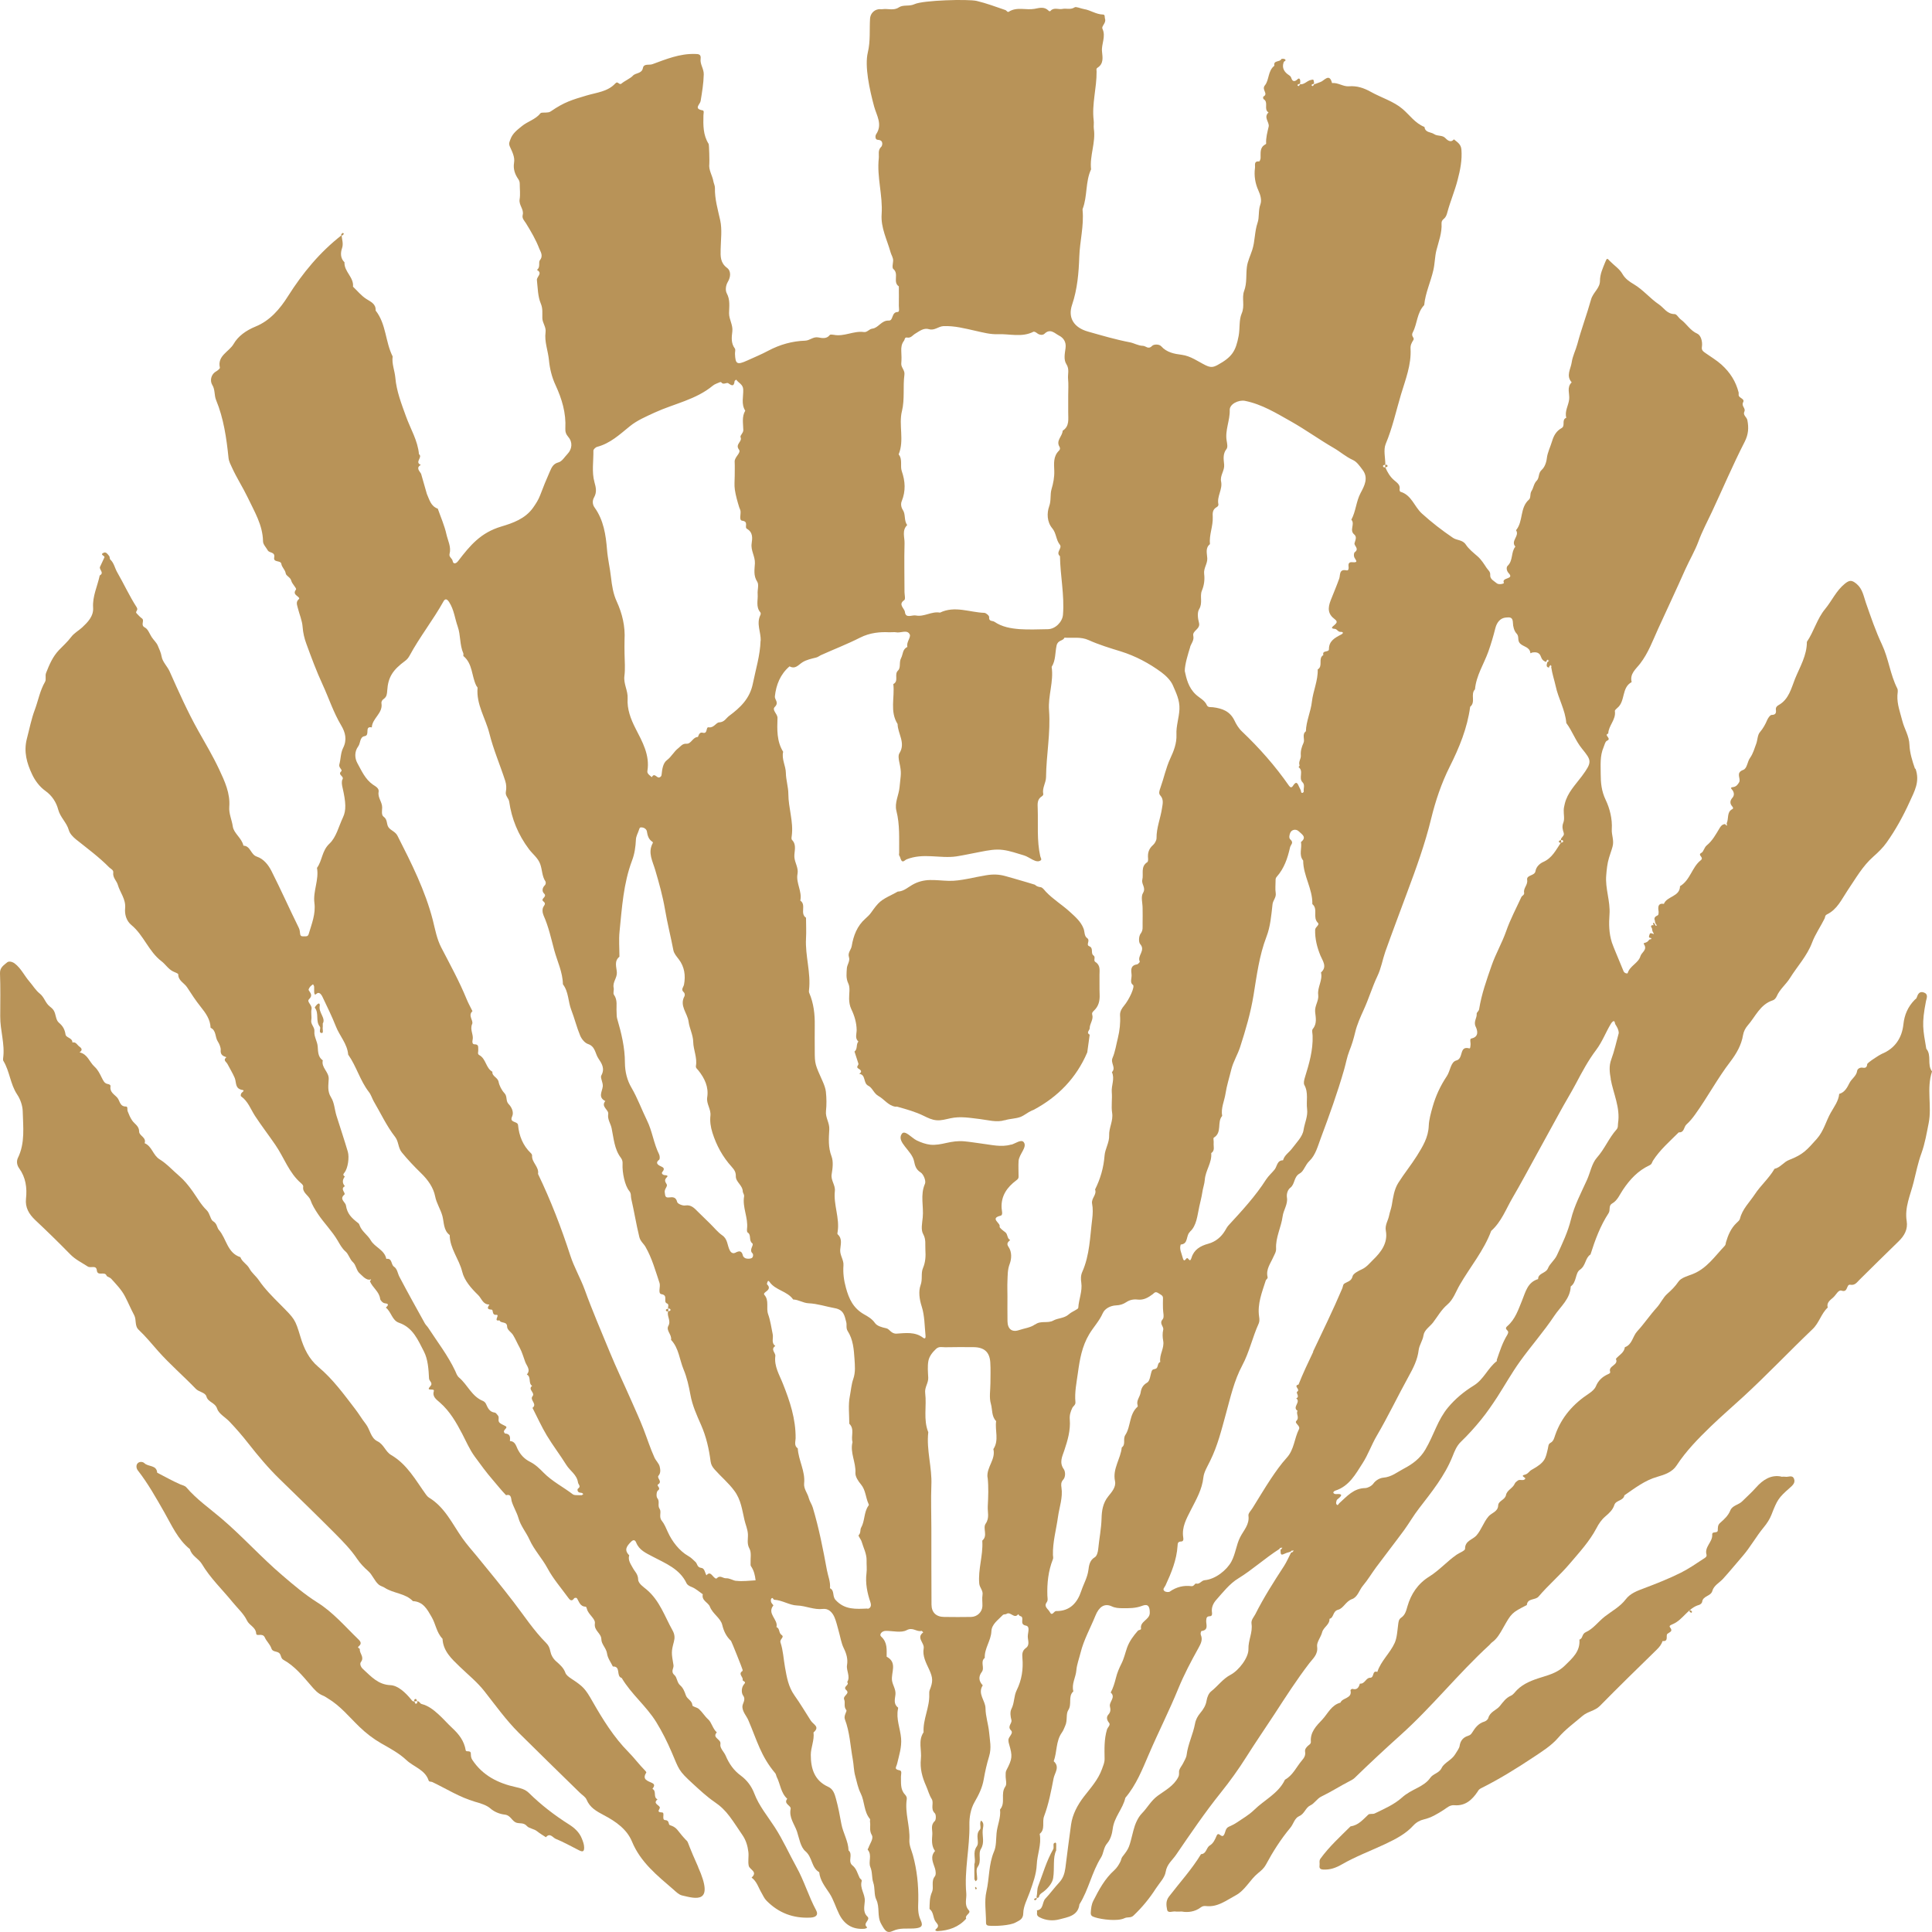 <svg width="42" height="42" viewBox="0 0 42 42" fill="none" xmlns="http://www.w3.org/2000/svg">
<g clip-path="url(#clip0_2014_166)">
<path d="M21.859 24.349C21.966 24.318 22.081 24.32 22.185 24.281C22.271 24.247 22.342 24.182 22.426 24.145L22.472 24.126C23.001 23.843 23.399 23.434 23.636 22.878L23.689 22.494C23.605 22.447 23.689 22.399 23.689 22.353C23.689 22.251 23.776 22.165 23.744 22.056C23.732 22.017 23.76 21.992 23.785 21.967C23.886 21.871 23.911 21.752 23.905 21.618C23.899 21.477 23.905 21.336 23.902 21.195C23.902 21.093 23.927 20.984 23.812 20.912C23.762 20.882 23.825 20.806 23.772 20.771C23.701 20.722 23.782 20.61 23.677 20.569C23.601 20.538 23.709 20.445 23.633 20.393C23.568 20.348 23.583 20.256 23.556 20.188C23.498 20.032 23.367 19.923 23.256 19.821C23.093 19.671 22.896 19.553 22.741 19.39C22.704 19.352 22.667 19.293 22.624 19.287C22.561 19.28 22.524 19.259 22.498 19.233C22.438 19.214 22.377 19.195 22.317 19.178C22.164 19.134 22.012 19.088 21.859 19.046C21.713 19.005 21.584 19.003 21.435 19.028C21.297 19.051 21.161 19.08 21.024 19.107C20.892 19.131 20.763 19.152 20.63 19.149C20.491 19.146 20.354 19.128 20.215 19.131C20.077 19.134 19.945 19.169 19.827 19.239C19.734 19.293 19.655 19.366 19.544 19.38C19.535 19.38 19.528 19.38 19.521 19.38C19.479 19.403 19.438 19.425 19.395 19.447C19.141 19.574 19.102 19.607 18.939 19.837C18.904 19.887 18.858 19.93 18.812 19.971C18.632 20.13 18.553 20.342 18.516 20.564C18.503 20.649 18.423 20.712 18.456 20.808C18.484 20.893 18.414 20.972 18.41 21.05C18.404 21.157 18.386 21.264 18.441 21.379C18.487 21.474 18.456 21.602 18.459 21.717C18.462 21.793 18.471 21.861 18.506 21.937C18.574 22.078 18.621 22.23 18.623 22.393C18.623 22.476 18.58 22.57 18.66 22.642C18.605 22.705 18.649 22.804 18.576 22.86L18.66 23.119C18.676 23.156 18.593 23.194 18.666 23.233C18.71 23.258 18.753 23.298 18.678 23.343C18.83 23.364 18.759 23.546 18.877 23.604C18.969 23.649 18.991 23.768 19.101 23.829C19.226 23.899 19.312 24.038 19.469 24.059C19.481 24.056 19.493 24.055 19.507 24.059C19.706 24.116 19.898 24.167 20.084 24.259C20.17 24.301 20.259 24.345 20.357 24.353C20.462 24.363 20.562 24.331 20.664 24.31C20.882 24.263 21.083 24.302 21.3 24.327C21.476 24.348 21.666 24.406 21.84 24.352H21.855L21.859 24.349Z" fill="#B89358"/>
<path d="M41.631 16.713C41.573 16.55 41.516 16.363 41.51 16.193C41.504 15.998 41.4 15.848 41.356 15.675C41.308 15.488 41.239 15.311 41.248 15.116C41.251 15.065 41.266 15.007 41.245 14.966C41.091 14.663 41.058 14.322 40.913 14.013C40.774 13.719 40.669 13.408 40.561 13.098C40.514 12.961 40.49 12.803 40.363 12.695C40.26 12.609 40.211 12.605 40.107 12.688C39.919 12.839 39.825 13.059 39.677 13.239C39.501 13.451 39.434 13.726 39.28 13.953C39.282 14.247 39.128 14.498 39.023 14.755C38.942 14.957 38.89 15.205 38.662 15.33C38.63 15.347 38.6 15.379 38.606 15.427C38.615 15.494 38.606 15.541 38.514 15.542C38.484 15.542 38.442 15.599 38.419 15.648C38.378 15.745 38.329 15.835 38.258 15.918C38.206 15.979 38.209 16.084 38.18 16.165C38.141 16.27 38.11 16.383 38.047 16.472C37.983 16.558 37.984 16.705 37.896 16.737C37.721 16.801 37.853 16.924 37.807 17.006C37.779 17.055 37.745 17.102 37.674 17.111C37.594 17.121 37.646 17.151 37.666 17.182C37.7 17.234 37.705 17.294 37.661 17.343C37.606 17.406 37.603 17.467 37.655 17.528C37.677 17.555 37.687 17.575 37.655 17.592C37.535 17.655 37.585 17.799 37.536 17.899C37.544 17.907 37.547 17.915 37.532 17.911C37.553 17.936 37.544 17.949 37.541 17.947C37.528 17.94 37.511 17.933 37.505 17.92V17.914C37.434 17.92 37.408 17.962 37.38 18.007C37.301 18.139 37.226 18.278 37.103 18.378C37.048 18.423 37.032 18.518 36.99 18.538C36.886 18.592 37.059 18.634 36.971 18.703C36.781 18.852 36.745 19.133 36.522 19.265C36.52 19.495 36.239 19.479 36.171 19.65C35.999 19.618 36.062 19.804 36.057 19.831C36.053 19.858 36.06 19.885 36.035 19.9C36.017 19.91 35.958 19.929 35.967 19.99C35.982 20.005 35.968 20.044 35.998 20.089C36.019 20.114 36.019 20.121 36.007 20.125C35.992 20.131 35.983 20.108 35.977 20.095C35.964 20.07 35.948 20.045 35.937 20.07C35.931 20.083 35.959 20.12 35.94 20.114C35.893 20.104 35.881 20.141 35.906 20.169C35.921 20.185 35.908 20.223 35.937 20.27C35.958 20.294 35.949 20.307 35.946 20.306C35.933 20.299 35.878 20.272 35.866 20.299C35.859 20.316 35.843 20.355 35.849 20.373C35.857 20.4 35.906 20.377 35.897 20.412C35.894 20.422 35.857 20.416 35.849 20.432C35.8 20.514 35.711 20.486 35.736 20.523C35.822 20.649 35.687 20.7 35.662 20.785C35.618 20.939 35.43 20.995 35.384 21.156C35.381 21.169 35.315 21.163 35.294 21.112C35.236 20.963 35.17 20.82 35.112 20.672C35.088 20.611 35.062 20.552 35.041 20.489C34.976 20.285 34.974 20.08 34.989 19.878C35.01 19.588 34.892 19.315 34.918 19.026C34.928 18.906 34.94 18.774 34.979 18.646C35.002 18.566 35.035 18.484 35.056 18.403C35.093 18.267 35.031 18.152 35.039 18.026C35.053 17.805 34.995 17.575 34.906 17.389C34.815 17.198 34.798 17.02 34.798 16.827C34.798 16.632 34.779 16.434 34.859 16.248C34.881 16.197 34.896 16.118 34.936 16.102C35.047 16.057 34.855 15.979 34.962 15.947C34.967 15.772 35.134 15.646 35.106 15.459C35.103 15.439 35.136 15.41 35.158 15.391C35.34 15.245 35.245 14.949 35.471 14.828C35.424 14.645 35.566 14.544 35.656 14.425C35.832 14.196 35.927 13.933 36.044 13.675C36.242 13.242 36.445 12.811 36.638 12.376C36.73 12.172 36.846 11.977 36.924 11.767C37.005 11.547 37.116 11.34 37.215 11.129C37.453 10.621 37.671 10.105 37.927 9.606C38.01 9.443 38.019 9.3 37.986 9.133C37.973 9.066 37.884 9.025 37.921 8.948C37.956 8.874 37.85 8.829 37.894 8.745C37.936 8.667 37.809 8.659 37.797 8.593C37.794 8.574 37.8 8.552 37.797 8.534C37.736 8.293 37.612 8.097 37.424 7.927C37.32 7.834 37.2 7.762 37.09 7.685C37.023 7.639 36.986 7.614 36.998 7.54C37.016 7.425 36.974 7.288 36.9 7.255C36.74 7.185 36.667 7.038 36.539 6.945C36.49 6.91 36.451 6.828 36.406 6.828C36.238 6.828 36.175 6.693 36.065 6.619C35.868 6.486 35.721 6.299 35.516 6.178C35.425 6.124 35.332 6.063 35.27 5.955C35.208 5.845 35.087 5.768 34.995 5.673C34.942 5.619 34.936 5.597 34.896 5.698C34.843 5.832 34.782 5.957 34.782 6.105C34.782 6.267 34.631 6.357 34.588 6.511C34.498 6.834 34.378 7.151 34.291 7.477C34.255 7.613 34.187 7.738 34.167 7.88C34.145 8.026 34.039 8.167 34.167 8.312C34.053 8.422 34.127 8.558 34.112 8.683C34.097 8.817 34.01 8.94 34.05 9.082C33.94 9.124 34.036 9.257 33.948 9.306C33.834 9.369 33.778 9.468 33.742 9.587C33.705 9.712 33.642 9.834 33.627 9.961C33.615 10.064 33.576 10.16 33.514 10.216C33.436 10.287 33.467 10.389 33.409 10.447C33.341 10.515 33.338 10.607 33.295 10.672C33.252 10.739 33.286 10.818 33.238 10.861C33.035 11.04 33.119 11.333 32.957 11.527C33.042 11.649 32.832 11.759 32.943 11.883C32.843 12.004 32.898 12.183 32.775 12.3C32.742 12.331 32.748 12.408 32.798 12.461C32.93 12.6 32.636 12.545 32.693 12.67C32.702 12.691 32.581 12.717 32.538 12.68C32.482 12.631 32.389 12.593 32.396 12.5C32.402 12.427 32.352 12.397 32.319 12.348C32.26 12.26 32.205 12.168 32.122 12.095C32.031 12.015 31.93 11.937 31.865 11.838C31.793 11.73 31.671 11.751 31.585 11.691C31.349 11.531 31.125 11.358 30.911 11.164C30.745 11.014 30.688 10.761 30.443 10.69C30.433 10.687 30.423 10.655 30.426 10.639C30.446 10.54 30.369 10.493 30.312 10.444C30.219 10.365 30.162 10.268 30.116 10.16C30.087 10.163 30.059 10.156 30.068 10.121C30.071 10.111 30.099 10.108 30.116 10.101C30.116 9.949 30.071 9.78 30.124 9.651C30.27 9.303 30.349 8.938 30.455 8.58C30.553 8.253 30.684 7.931 30.664 7.579C30.659 7.505 30.688 7.45 30.726 7.391C30.759 7.34 30.664 7.314 30.713 7.224C30.812 7.038 30.8 6.801 30.961 6.632C30.986 6.367 31.103 6.126 31.161 5.868C31.193 5.725 31.192 5.577 31.226 5.442C31.276 5.247 31.35 5.061 31.338 4.855C31.335 4.809 31.359 4.781 31.39 4.755C31.438 4.714 31.451 4.665 31.467 4.605C31.531 4.371 31.627 4.147 31.687 3.913C31.744 3.697 31.788 3.479 31.77 3.251C31.761 3.134 31.679 3.089 31.606 3.029C31.531 3.122 31.445 3.026 31.421 3.002C31.352 2.93 31.254 2.968 31.174 2.914C31.103 2.866 30.983 2.888 30.967 2.76C30.764 2.68 30.648 2.504 30.492 2.37C30.298 2.203 30.028 2.124 29.797 1.995C29.648 1.912 29.498 1.862 29.325 1.876C29.198 1.886 29.087 1.791 28.957 1.806C28.901 1.576 28.784 1.759 28.707 1.782C28.662 1.796 28.619 1.819 28.569 1.832C28.557 1.855 28.541 1.874 28.534 1.871C28.51 1.864 28.506 1.845 28.522 1.836C28.535 1.828 28.553 1.825 28.568 1.819C28.557 1.715 28.557 1.726 28.491 1.74C28.411 1.759 28.355 1.841 28.263 1.832C28.251 1.855 28.235 1.874 28.227 1.871C28.204 1.864 28.199 1.845 28.216 1.836C28.229 1.828 28.247 1.825 28.263 1.819V1.832C28.263 1.788 28.272 1.755 28.26 1.729C28.244 1.691 28.219 1.71 28.197 1.732C28.152 1.772 28.105 1.778 28.08 1.717C28.066 1.682 28.063 1.659 28.02 1.633C27.923 1.571 27.859 1.478 27.907 1.35C27.915 1.328 27.973 1.321 27.933 1.288C27.917 1.275 27.859 1.275 27.855 1.285C27.824 1.355 27.676 1.305 27.704 1.429C27.56 1.539 27.593 1.74 27.498 1.855C27.417 1.953 27.584 2.038 27.464 2.1C27.457 2.103 27.458 2.149 27.469 2.155C27.587 2.223 27.463 2.378 27.577 2.444C27.461 2.551 27.6 2.658 27.58 2.751C27.552 2.875 27.517 2.993 27.525 3.121C27.525 3.128 27.513 3.137 27.504 3.141C27.381 3.21 27.408 3.326 27.404 3.434C27.404 3.46 27.383 3.509 27.375 3.509C27.25 3.499 27.291 3.59 27.282 3.652C27.259 3.821 27.288 3.991 27.355 4.137C27.405 4.246 27.432 4.356 27.399 4.445C27.35 4.58 27.381 4.721 27.338 4.844C27.272 5.037 27.285 5.241 27.223 5.432C27.183 5.557 27.122 5.677 27.106 5.805C27.084 5.979 27.111 6.152 27.046 6.326C26.989 6.479 27.068 6.646 26.992 6.818C26.932 6.958 26.958 7.138 26.927 7.303C26.864 7.633 26.785 7.761 26.472 7.933C26.374 7.986 26.319 7.994 26.208 7.94C26.041 7.858 25.887 7.739 25.689 7.713C25.529 7.693 25.365 7.663 25.244 7.528C25.198 7.476 25.08 7.483 25.047 7.518C24.961 7.608 24.911 7.518 24.845 7.518C24.741 7.515 24.66 7.461 24.565 7.442C24.257 7.383 23.954 7.294 23.651 7.208C23.346 7.122 23.21 6.908 23.306 6.626C23.422 6.284 23.451 5.926 23.463 5.577C23.475 5.241 23.565 4.912 23.535 4.575C23.535 4.564 23.532 4.553 23.535 4.544C23.643 4.266 23.592 3.956 23.719 3.681C23.685 3.384 23.824 3.098 23.779 2.799C23.771 2.74 23.784 2.679 23.776 2.619C23.732 2.261 23.843 1.912 23.839 1.555C23.839 1.528 23.825 1.494 23.858 1.473C23.998 1.385 23.969 1.244 23.957 1.122C23.939 0.956 24.047 0.797 23.966 0.624C23.939 0.569 24.053 0.499 24.022 0.41C24.01 0.375 24.029 0.317 23.978 0.316C23.827 0.313 23.707 0.22 23.567 0.198C23.494 0.186 23.393 0.138 23.361 0.16C23.271 0.218 23.182 0.176 23.096 0.194C23.018 0.21 22.935 0.164 22.859 0.215C22.84 0.228 22.83 0.266 22.793 0.23C22.704 0.141 22.601 0.17 22.49 0.192C22.306 0.226 22.108 0.141 21.93 0.255C21.901 0.274 21.882 0.226 21.855 0.218C21.648 0.148 21.444 0.07 21.232 0.02C21.049 -0.023 20.068 0.004 19.882 0.09C19.763 0.146 19.641 0.095 19.541 0.16C19.428 0.237 19.306 0.183 19.189 0.199C19.16 0.204 19.127 0.196 19.098 0.201C18.993 0.217 18.92 0.303 18.914 0.406C18.899 0.65 18.925 0.891 18.866 1.139C18.793 1.439 18.902 1.942 19.003 2.316C19.055 2.508 19.192 2.705 19.046 2.919C19.028 2.945 19.016 3.037 19.084 3.04C19.219 3.045 19.178 3.172 19.16 3.188C19.077 3.265 19.113 3.355 19.104 3.441C19.059 3.849 19.194 4.249 19.166 4.655C19.145 4.951 19.284 5.21 19.36 5.484C19.376 5.545 19.42 5.6 19.416 5.672C19.411 5.731 19.389 5.823 19.42 5.848C19.549 5.952 19.402 6.133 19.54 6.226C19.54 6.367 19.543 6.508 19.54 6.649C19.54 6.696 19.562 6.782 19.513 6.783C19.374 6.786 19.426 6.974 19.321 6.969C19.16 6.962 19.098 7.128 18.965 7.144C18.889 7.153 18.858 7.228 18.778 7.218C18.558 7.188 18.352 7.323 18.127 7.279C18.098 7.274 18.049 7.268 18.039 7.282C17.969 7.375 17.867 7.349 17.786 7.335C17.675 7.316 17.607 7.402 17.503 7.406C17.222 7.415 16.956 7.49 16.704 7.623C16.555 7.703 16.397 7.768 16.243 7.838C16.024 7.937 15.987 7.917 15.978 7.695C15.976 7.655 15.994 7.602 15.975 7.576C15.888 7.461 15.905 7.329 15.92 7.207C15.938 7.063 15.848 6.946 15.849 6.808C15.851 6.664 15.877 6.52 15.799 6.376C15.767 6.316 15.772 6.21 15.826 6.121C15.88 6.03 15.9 5.894 15.805 5.823C15.657 5.712 15.663 5.574 15.666 5.423C15.67 5.212 15.701 4.992 15.657 4.79C15.605 4.554 15.536 4.326 15.542 4.083C15.542 4.035 15.517 3.988 15.509 3.946C15.488 3.815 15.401 3.699 15.42 3.559C15.425 3.53 15.417 3.149 15.405 3.128C15.283 2.936 15.287 2.722 15.292 2.508C15.292 2.471 15.314 2.405 15.274 2.399C15.073 2.364 15.219 2.27 15.231 2.197C15.262 2.005 15.295 1.814 15.299 1.618C15.302 1.493 15.215 1.398 15.231 1.28C15.244 1.176 15.185 1.174 15.105 1.173C14.777 1.164 14.481 1.286 14.184 1.395C14.114 1.422 13.996 1.376 13.977 1.477C13.951 1.609 13.817 1.577 13.755 1.649C13.712 1.699 13.568 1.766 13.514 1.814C13.457 1.865 13.437 1.748 13.376 1.814C13.213 1.993 12.966 2.012 12.752 2.076C12.441 2.169 12.271 2.216 11.975 2.42C11.937 2.446 11.903 2.444 11.863 2.447C11.824 2.45 11.765 2.442 11.749 2.463C11.641 2.599 11.469 2.639 11.344 2.743C11.247 2.823 11.141 2.898 11.095 3.032C11.076 3.089 11.054 3.115 11.083 3.184C11.131 3.294 11.197 3.408 11.175 3.539C11.153 3.67 11.193 3.789 11.267 3.894C11.292 3.93 11.299 3.962 11.299 4.003C11.299 4.113 11.314 4.227 11.296 4.334C11.275 4.46 11.395 4.55 11.363 4.673C11.344 4.749 11.398 4.796 11.435 4.855C11.543 5.031 11.65 5.212 11.722 5.402C11.746 5.466 11.818 5.557 11.737 5.656C11.699 5.704 11.755 5.811 11.672 5.867C11.807 5.942 11.663 6.016 11.672 6.089C11.691 6.261 11.691 6.444 11.756 6.598C11.804 6.71 11.787 6.812 11.79 6.916C11.793 7.025 11.876 7.108 11.86 7.223C11.832 7.428 11.915 7.627 11.934 7.831C11.95 8.007 11.997 8.202 12.077 8.372C12.216 8.673 12.308 8.98 12.29 9.313C12.286 9.386 12.304 9.44 12.355 9.5C12.453 9.613 12.437 9.763 12.339 9.866C12.275 9.932 12.219 10.031 12.142 10.051C12.023 10.082 11.992 10.165 11.954 10.249C11.879 10.419 11.807 10.592 11.742 10.767C11.704 10.867 11.65 10.95 11.588 11.038C11.418 11.278 11.147 11.372 10.898 11.446C10.45 11.58 10.222 11.854 9.959 12.197C9.912 12.26 9.852 12.266 9.841 12.197C9.83 12.136 9.755 12.111 9.773 12.041C9.813 11.892 9.736 11.753 9.705 11.615C9.663 11.425 9.582 11.244 9.517 11.058C9.364 11.004 9.335 10.861 9.279 10.736L9.154 10.299C9.116 10.234 9.039 10.172 9.148 10.105C9.006 10.05 9.197 9.938 9.108 9.874C9.082 9.577 8.924 9.325 8.826 9.052C8.727 8.777 8.619 8.504 8.594 8.208C8.58 8.055 8.514 7.908 8.536 7.749C8.375 7.431 8.398 7.045 8.166 6.751C8.174 6.607 8.066 6.564 7.962 6.498C7.853 6.428 7.768 6.322 7.674 6.232C7.696 6.027 7.477 5.904 7.489 5.702C7.395 5.613 7.403 5.49 7.435 5.398C7.471 5.292 7.431 5.207 7.427 5.113C6.953 5.481 6.579 5.936 6.262 6.437C6.083 6.721 5.867 6.972 5.555 7.099C5.35 7.183 5.175 7.308 5.079 7.477C4.981 7.647 4.72 7.732 4.78 7.992C4.785 8.013 4.731 8.055 4.697 8.075C4.575 8.147 4.566 8.288 4.613 8.365C4.681 8.474 4.653 8.587 4.697 8.695C4.863 9.097 4.924 9.526 4.968 9.954C4.977 10.037 5.015 10.102 5.044 10.166C5.144 10.387 5.279 10.594 5.384 10.813C5.529 11.119 5.712 11.412 5.718 11.768C5.718 11.835 5.785 11.9 5.822 11.966C5.856 12.025 5.984 11.995 5.961 12.117C5.937 12.236 6.103 12.174 6.116 12.258C6.128 12.335 6.197 12.382 6.211 12.463C6.219 12.523 6.313 12.545 6.332 12.625C6.35 12.695 6.453 12.789 6.435 12.814C6.36 12.917 6.455 12.941 6.496 12.99C6.511 13.009 6.508 13.015 6.487 13.034C6.43 13.092 6.458 13.149 6.475 13.22C6.509 13.358 6.569 13.488 6.579 13.633C6.588 13.754 6.616 13.878 6.659 13.993C6.768 14.291 6.878 14.589 7.011 14.877C7.148 15.174 7.248 15.487 7.418 15.771C7.508 15.922 7.549 16.082 7.458 16.262C7.404 16.369 7.409 16.504 7.376 16.622C7.359 16.687 7.453 16.737 7.419 16.767C7.332 16.846 7.486 16.871 7.446 16.942C7.421 16.987 7.432 17.061 7.446 17.119C7.521 17.447 7.529 17.616 7.455 17.771C7.363 17.966 7.31 18.202 7.162 18.34C6.995 18.497 7.008 18.707 6.891 18.867C6.938 19.126 6.802 19.373 6.835 19.628C6.866 19.871 6.776 20.083 6.711 20.304C6.694 20.36 6.66 20.355 6.62 20.355C6.58 20.355 6.536 20.364 6.526 20.31C6.517 20.264 6.521 20.22 6.496 20.171C6.293 19.76 6.107 19.341 5.9 18.932C5.833 18.801 5.731 18.671 5.583 18.622C5.447 18.577 5.449 18.39 5.292 18.384C5.257 18.219 5.082 18.116 5.061 17.968C5.041 17.825 4.973 17.688 4.984 17.543C5.008 17.245 4.885 16.984 4.764 16.725C4.628 16.436 4.465 16.162 4.308 15.883C4.075 15.467 3.881 15.03 3.687 14.595C3.637 14.485 3.533 14.388 3.514 14.275C3.499 14.186 3.462 14.111 3.43 14.035C3.402 13.968 3.339 13.914 3.297 13.849C3.251 13.777 3.217 13.675 3.149 13.641C3.042 13.587 3.156 13.489 3.081 13.44C3.039 13.412 3.008 13.37 2.971 13.335C2.927 13.294 3.017 13.271 2.971 13.201C2.813 12.958 2.693 12.691 2.547 12.439C2.495 12.348 2.48 12.241 2.399 12.165C2.381 12.149 2.39 12.106 2.373 12.087C2.342 12.05 2.308 11.991 2.252 12.017C2.158 12.06 2.286 12.081 2.27 12.117C2.24 12.186 2.206 12.252 2.175 12.321C2.147 12.382 2.276 12.45 2.168 12.51C2.119 12.743 2.008 12.961 2.024 13.208C2.038 13.399 1.902 13.531 1.785 13.641C1.711 13.709 1.612 13.761 1.545 13.85C1.468 13.953 1.369 14.041 1.282 14.132C1.144 14.278 1.075 14.445 1.004 14.623C0.974 14.694 1.011 14.768 0.979 14.823C0.868 15.013 0.832 15.228 0.757 15.429C0.681 15.63 0.64 15.848 0.585 16.056C0.51 16.343 0.585 16.593 0.696 16.83C0.757 16.961 0.856 17.101 0.989 17.195C1.129 17.294 1.224 17.442 1.264 17.595C1.308 17.768 1.449 17.879 1.496 18.046C1.517 18.122 1.585 18.193 1.65 18.246C1.897 18.444 2.153 18.631 2.375 18.857C2.409 18.89 2.471 18.912 2.462 18.97C2.447 19.079 2.536 19.149 2.56 19.232C2.609 19.404 2.74 19.546 2.72 19.747C2.708 19.869 2.742 20.016 2.856 20.109C3.125 20.331 3.231 20.683 3.511 20.897C3.598 20.963 3.656 21.064 3.758 21.116C3.799 21.138 3.875 21.16 3.875 21.182C3.875 21.321 4.005 21.368 4.067 21.463C4.16 21.607 4.255 21.752 4.362 21.886C4.471 22.023 4.572 22.16 4.578 22.343C4.706 22.401 4.671 22.547 4.736 22.643C4.765 22.686 4.802 22.772 4.798 22.823C4.788 22.932 4.845 22.957 4.922 22.983C4.839 23.05 4.922 23.082 4.947 23.134C4.999 23.235 5.061 23.334 5.103 23.434C5.144 23.539 5.103 23.668 5.274 23.696C5.325 23.703 5.27 23.741 5.257 23.754C5.23 23.78 5.228 23.826 5.242 23.834C5.393 23.942 5.449 24.112 5.543 24.258C5.684 24.473 5.842 24.678 5.987 24.89C6.177 25.167 6.282 25.497 6.546 25.723C6.567 25.74 6.595 25.772 6.592 25.793C6.567 25.932 6.712 25.982 6.751 26.092C6.786 26.194 6.848 26.295 6.912 26.391C7.045 26.591 7.218 26.76 7.341 26.97C7.387 27.048 7.435 27.14 7.508 27.203C7.585 27.269 7.598 27.371 7.675 27.441C7.74 27.501 7.749 27.623 7.816 27.68C7.878 27.734 7.928 27.803 8.017 27.821C8.024 27.812 8.035 27.809 8.03 27.825C8.055 27.805 8.069 27.814 8.067 27.817C8.06 27.83 8.052 27.844 8.04 27.85C8.1 27.997 8.243 28.074 8.264 28.235C8.268 28.273 8.327 28.329 8.366 28.332C8.506 28.345 8.382 28.42 8.39 28.428C8.508 28.521 8.523 28.706 8.675 28.756C8.981 28.861 9.089 29.138 9.215 29.379C9.304 29.551 9.317 29.769 9.327 29.968C9.33 30.027 9.422 30.064 9.354 30.137C9.239 30.261 9.455 30.166 9.431 30.243C9.394 30.366 9.49 30.425 9.564 30.491C9.78 30.681 9.918 30.921 10.048 31.17C10.135 31.336 10.207 31.509 10.321 31.665C10.447 31.838 10.571 32.008 10.712 32.171C10.808 32.282 10.898 32.398 11.002 32.505C11.122 32.469 11.11 32.59 11.122 32.631C11.16 32.759 11.234 32.876 11.268 32.993C11.318 33.174 11.438 33.309 11.511 33.471C11.61 33.692 11.786 33.877 11.904 34.096C12.025 34.322 12.199 34.521 12.351 34.731C12.385 34.779 12.428 34.827 12.483 34.744C12.489 34.733 12.533 34.733 12.539 34.741C12.591 34.818 12.607 34.926 12.734 34.928C12.743 34.928 12.755 34.959 12.759 34.977C12.79 35.1 12.948 35.189 12.932 35.292C12.909 35.452 13.071 35.502 13.073 35.637C13.074 35.746 13.181 35.829 13.197 35.948C13.21 36.046 13.278 36.135 13.323 36.228C13.506 36.221 13.386 36.442 13.515 36.477C13.722 36.829 14.05 37.086 14.267 37.438C14.397 37.649 14.506 37.869 14.601 38.09C14.765 38.471 14.741 38.483 15.059 38.774C15.212 38.914 15.363 39.056 15.533 39.173C15.664 39.261 15.765 39.359 15.861 39.487C15.96 39.618 16.045 39.756 16.138 39.89C16.218 40.005 16.253 40.129 16.269 40.26C16.281 40.358 16.256 40.465 16.277 40.561C16.296 40.645 16.481 40.69 16.339 40.817C16.454 40.901 16.488 41.038 16.556 41.151C16.59 41.208 16.613 41.269 16.664 41.32C16.928 41.587 17.243 41.706 17.619 41.687C17.743 41.681 17.794 41.626 17.743 41.53C17.578 41.224 17.482 40.888 17.314 40.587C17.154 40.299 17.022 39.998 16.84 39.718C16.688 39.483 16.5 39.258 16.4 38.994C16.337 38.828 16.238 38.7 16.107 38.602C15.948 38.486 15.849 38.34 15.775 38.166C15.738 38.08 15.645 38.004 15.661 37.914C15.682 37.805 15.471 37.782 15.583 37.66C15.493 37.581 15.471 37.446 15.397 37.379C15.32 37.31 15.271 37.223 15.197 37.155C15.15 37.111 15.055 37.105 15.052 37.072C15.046 36.967 14.94 36.941 14.91 36.855C14.883 36.776 14.852 36.693 14.784 36.635C14.715 36.575 14.721 36.466 14.663 36.416C14.571 36.335 14.653 36.267 14.641 36.199C14.595 35.931 14.592 35.906 14.65 35.689C14.672 35.606 14.67 35.532 14.62 35.442C14.448 35.136 14.342 34.796 14.055 34.554C13.988 34.498 13.874 34.424 13.873 34.335C13.87 34.218 13.799 34.165 13.755 34.082C13.718 34.012 13.644 33.916 13.679 33.811C13.559 33.693 13.627 33.609 13.721 33.514C13.78 33.455 13.814 33.492 13.829 33.532C13.895 33.699 14.039 33.76 14.188 33.839C14.466 33.986 14.777 34.105 14.925 34.419C14.943 34.457 14.99 34.482 15.042 34.502C15.127 34.537 15.2 34.604 15.278 34.658C15.246 34.796 15.397 34.835 15.432 34.927C15.493 35.086 15.664 35.173 15.701 35.324C15.735 35.465 15.79 35.576 15.892 35.672C15.903 35.682 16.142 36.282 16.142 36.296C16.142 36.306 16.147 36.322 16.142 36.325C16.037 36.391 16.16 36.453 16.145 36.519C16.138 36.551 16.231 36.552 16.182 36.605C16.11 36.683 16.117 36.805 16.152 36.855C16.227 36.958 16.132 37.028 16.139 37.114C16.15 37.227 16.228 37.302 16.268 37.395C16.46 37.843 16.539 38.176 16.852 38.547C16.87 38.567 16.872 38.599 16.883 38.624C16.965 38.783 16.972 38.975 17.114 39.104C17.025 39.216 17.203 39.25 17.188 39.324C17.148 39.513 17.272 39.657 17.326 39.816C17.374 39.963 17.402 40.155 17.511 40.246C17.664 40.377 17.636 40.6 17.809 40.7C17.827 40.879 17.935 41.012 18.03 41.156C18.121 41.294 18.167 41.461 18.243 41.613C18.354 41.834 18.531 41.95 18.79 41.93C18.82 41.927 18.863 41.908 18.846 41.894C18.747 41.808 18.933 41.739 18.857 41.665C18.752 41.565 18.794 41.438 18.8 41.326C18.808 41.176 18.688 41.05 18.732 40.897C18.743 40.861 18.701 40.849 18.688 40.824C18.642 40.731 18.62 40.623 18.534 40.555C18.419 40.465 18.552 40.316 18.447 40.226C18.441 40.024 18.328 39.849 18.291 39.653C18.258 39.468 18.222 39.28 18.172 39.099C18.145 39.002 18.114 38.893 18.005 38.844C17.7 38.707 17.626 38.441 17.626 38.15C17.626 37.988 17.707 37.83 17.685 37.662C17.831 37.536 17.685 37.495 17.626 37.405C17.508 37.223 17.397 37.032 17.272 36.858C17.135 36.664 17.104 36.458 17.065 36.244C17.033 36.065 17.025 35.879 16.968 35.708C16.941 35.63 17.067 35.593 16.988 35.54C16.925 35.496 16.956 35.401 16.88 35.371C16.923 35.206 16.667 35.083 16.812 34.901C16.817 34.895 16.774 34.859 16.765 34.832C16.756 34.808 16.753 34.77 16.768 34.752C16.802 34.713 16.808 34.776 16.831 34.777C17.008 34.787 17.164 34.897 17.328 34.902C17.519 34.908 17.692 35 17.888 34.977C18.011 34.962 18.095 35.051 18.141 35.158C18.181 35.253 18.203 35.355 18.231 35.454C18.268 35.58 18.286 35.716 18.343 35.831C18.402 35.95 18.435 36.068 18.414 36.194C18.392 36.321 18.494 36.443 18.417 36.568C18.479 36.632 18.311 36.664 18.396 36.74C18.488 36.821 18.315 36.861 18.352 36.948C18.382 37.016 18.334 37.098 18.398 37.175C18.42 37.203 18.336 37.291 18.367 37.376C18.474 37.655 18.485 37.953 18.538 38.243C18.561 38.365 18.558 38.487 18.593 38.612C18.629 38.74 18.649 38.864 18.712 38.989C18.799 39.163 18.777 39.381 18.911 39.542C18.922 39.554 18.91 39.581 18.913 39.602C18.93 39.697 18.891 39.788 18.951 39.89C18.999 39.968 18.91 40.078 18.879 40.172C18.871 40.193 18.854 40.2 18.867 40.216C18.962 40.331 18.873 40.475 18.92 40.587C18.969 40.7 18.948 40.82 18.984 40.925C19.025 41.048 18.999 41.189 19.047 41.29C19.133 41.463 19.061 41.651 19.155 41.822C19.237 41.969 19.277 42.04 19.413 41.976C19.562 41.907 19.706 41.931 19.852 41.924C20.024 41.915 20.078 41.879 20.015 41.744C19.945 41.597 19.96 41.456 19.963 41.312C19.968 40.978 19.935 40.655 19.846 40.331C19.818 40.226 19.762 40.12 19.769 39.996C19.787 39.702 19.667 39.413 19.712 39.114C19.718 39.072 19.701 39.042 19.672 39.01C19.568 38.898 19.59 38.757 19.586 38.621C19.586 38.575 19.614 38.496 19.559 38.486C19.426 38.46 19.484 38.423 19.505 38.333C19.546 38.157 19.605 37.981 19.589 37.789C19.571 37.575 19.476 37.368 19.522 37.149C19.524 37.139 19.527 37.123 19.522 37.12C19.419 37.044 19.456 36.933 19.466 36.842C19.479 36.725 19.408 36.639 19.392 36.535C19.367 36.36 19.516 36.142 19.275 36.015C19.274 35.86 19.296 35.704 19.155 35.577C19.107 35.534 19.17 35.454 19.255 35.454C19.408 35.452 19.59 35.503 19.709 35.439C19.846 35.364 19.927 35.484 20.034 35.454C20.041 35.452 20.058 35.475 20.07 35.487C19.91 35.605 20.101 35.714 20.08 35.834C20.05 35.999 20.132 36.149 20.2 36.296C20.283 36.478 20.284 36.557 20.21 36.744C20.2 36.77 20.2 36.803 20.201 36.832C20.213 37.115 20.061 37.374 20.078 37.658C19.954 37.841 20.041 38.045 20.019 38.239C19.997 38.444 20.047 38.634 20.133 38.826C20.175 38.919 20.197 39.018 20.255 39.11C20.308 39.196 20.22 39.321 20.321 39.417C20.352 39.446 20.352 39.56 20.321 39.589C20.226 39.676 20.272 39.778 20.268 39.871C20.26 39.996 20.244 40.126 20.327 40.239C20.215 40.364 20.283 40.486 20.324 40.613C20.342 40.668 20.352 40.753 20.324 40.789C20.235 40.898 20.306 41.028 20.262 41.128C20.206 41.252 20.21 41.374 20.207 41.499C20.297 41.566 20.281 41.68 20.331 41.763C20.365 41.819 20.439 41.861 20.351 41.934C20.306 41.971 20.362 41.981 20.382 41.981C20.624 41.969 20.84 41.895 21.004 41.71C20.966 41.63 21.121 41.594 21.061 41.528C20.954 41.41 21.018 41.279 21.006 41.156C20.96 40.658 21.084 40.168 21.074 39.669C21.071 39.512 21.099 39.327 21.186 39.176C21.277 39.018 21.354 38.866 21.386 38.679C21.414 38.514 21.453 38.343 21.502 38.183C21.559 37.996 21.518 37.834 21.502 37.655C21.485 37.48 21.426 37.313 21.424 37.137C21.423 36.97 21.245 36.821 21.364 36.638C21.278 36.546 21.266 36.45 21.343 36.347C21.413 36.255 21.302 36.126 21.408 36.041C21.398 35.835 21.543 35.668 21.552 35.464C21.558 35.307 21.698 35.218 21.797 35.112C21.822 35.086 21.858 35.1 21.879 35.086C21.967 35.022 22.049 35.206 22.135 35.091C22.149 35.106 22.161 35.129 22.179 35.132C22.288 35.157 22.145 35.31 22.3 35.339C22.401 35.356 22.342 35.493 22.343 35.575C22.343 35.659 22.393 35.761 22.302 35.826C22.222 35.883 22.219 35.957 22.226 36.039C22.248 36.285 22.212 36.522 22.102 36.744C22.038 36.874 22.055 37.021 21.987 37.152C21.954 37.216 21.966 37.315 21.987 37.39C22.007 37.469 21.89 37.527 21.978 37.617C22.043 37.684 21.919 37.751 21.922 37.83C21.922 37.859 21.927 37.886 21.936 37.914C22.013 38.179 22.01 38.23 21.877 38.486C21.857 38.527 21.864 38.563 21.862 38.601C21.859 38.681 21.895 38.784 21.855 38.838C21.744 38.994 21.868 39.193 21.74 39.337C21.762 39.515 21.679 39.681 21.664 39.855C21.652 39.984 21.66 40.136 21.609 40.251C21.49 40.532 21.51 40.831 21.444 41.118C21.395 41.329 21.435 41.559 21.435 41.782C21.435 41.822 21.435 41.856 21.495 41.863C21.633 41.877 21.962 41.86 22.081 41.792C22.149 41.752 22.244 41.729 22.245 41.591C22.247 41.44 22.331 41.288 22.385 41.138C22.454 40.942 22.529 40.745 22.538 40.537C22.547 40.312 22.646 40.097 22.602 39.867C22.729 39.765 22.649 39.612 22.698 39.483C22.797 39.219 22.851 38.937 22.904 38.66C22.927 38.541 23.047 38.412 22.907 38.288C22.982 38.084 22.951 37.852 23.084 37.665C23.12 37.616 23.134 37.565 23.158 37.514C23.21 37.401 23.169 37.261 23.222 37.179C23.311 37.045 23.211 36.88 23.334 36.769C23.29 36.608 23.387 36.465 23.399 36.311C23.41 36.181 23.46 36.055 23.491 35.927C23.562 35.643 23.706 35.39 23.815 35.12C23.89 34.936 24.007 34.846 24.167 34.92C24.248 34.958 24.319 34.959 24.395 34.961C24.543 34.962 24.686 34.965 24.833 34.908C24.96 34.859 24.997 34.927 24.995 35.064C24.992 35.218 24.776 35.243 24.805 35.407C24.809 35.433 24.751 35.435 24.739 35.448C24.64 35.56 24.552 35.679 24.501 35.82C24.461 35.935 24.436 36.053 24.38 36.164C24.33 36.263 24.285 36.369 24.259 36.477C24.231 36.587 24.2 36.693 24.146 36.794C24.265 36.901 24.103 36.996 24.13 37.102C24.143 37.153 24.149 37.214 24.098 37.27C24.047 37.325 24.058 37.389 24.111 37.454C24.148 37.499 24.08 37.55 24.065 37.598C24.001 37.811 24.01 38.026 24.013 38.24C24.013 38.322 23.981 38.386 23.956 38.458C23.873 38.69 23.71 38.867 23.565 39.055C23.422 39.24 23.315 39.445 23.284 39.664C23.239 39.979 23.201 40.296 23.16 40.612C23.143 40.732 23.109 40.834 23.028 40.922C22.922 41.035 22.831 41.163 22.725 41.275C22.651 41.354 22.692 41.509 22.541 41.53C22.558 41.579 22.512 41.635 22.595 41.678C22.738 41.754 22.896 41.761 23.031 41.725C23.207 41.677 23.436 41.653 23.466 41.399C23.667 41.08 23.734 40.7 23.936 40.379C23.992 40.29 23.989 40.163 24.071 40.07C24.145 39.984 24.177 39.856 24.189 39.761C24.219 39.503 24.411 39.322 24.464 39.083C24.701 38.803 24.834 38.464 24.973 38.141C25.179 37.66 25.417 37.194 25.615 36.709C25.739 36.407 25.892 36.116 26.052 35.829C26.108 35.727 26.151 35.646 26.103 35.535C26.095 35.513 26.109 35.457 26.12 35.457C26.282 35.435 26.216 35.313 26.222 35.228C26.226 35.17 26.232 35.138 26.303 35.135C26.356 35.134 26.352 35.08 26.346 35.042C26.333 34.939 26.38 34.847 26.441 34.779C26.588 34.613 26.733 34.426 26.92 34.313C27.228 34.124 27.492 33.879 27.818 33.67L27.822 33.657C27.828 33.645 27.844 33.638 27.838 33.657C27.864 33.636 27.877 33.645 27.875 33.648C27.868 33.661 27.861 33.677 27.847 33.683L27.838 33.686C27.838 33.817 27.846 33.814 27.958 33.763C27.986 33.75 28.02 33.748 28.065 33.727L28.068 33.718C28.074 33.706 28.09 33.699 28.084 33.718C28.109 33.698 28.122 33.706 28.121 33.709C28.114 33.722 28.106 33.738 28.093 33.744C28.083 33.75 28.074 33.75 28.069 33.747C28.01 33.862 27.969 33.959 27.913 34.045C27.691 34.386 27.472 34.729 27.29 35.091C27.257 35.155 27.194 35.215 27.207 35.3C27.236 35.487 27.134 35.659 27.14 35.849C27.146 36.034 26.93 36.314 26.754 36.407C26.584 36.495 26.476 36.653 26.33 36.768C26.276 36.81 26.242 36.896 26.231 36.965C26.213 37.078 26.16 37.159 26.09 37.243C26.037 37.307 25.995 37.382 25.979 37.47C25.936 37.702 25.825 37.916 25.796 38.151C25.788 38.214 25.748 38.272 25.72 38.332C25.695 38.383 25.655 38.426 25.637 38.479C25.621 38.525 25.646 38.569 25.615 38.631C25.516 38.828 25.322 38.924 25.167 39.039C25.019 39.148 24.944 39.299 24.825 39.42C24.732 39.516 24.673 39.66 24.639 39.794C24.544 40.172 24.55 40.172 24.398 40.367C24.376 40.395 24.374 40.436 24.356 40.471C24.321 40.54 24.282 40.604 24.223 40.658C24.018 40.842 23.892 41.077 23.769 41.319C23.725 41.406 23.72 41.483 23.713 41.569C23.707 41.64 23.732 41.659 23.806 41.682C23.95 41.728 24.297 41.773 24.445 41.7C24.51 41.668 24.58 41.7 24.639 41.645C24.827 41.467 24.988 41.272 25.127 41.055C25.204 40.936 25.321 40.821 25.341 40.692C25.367 40.527 25.485 40.44 25.563 40.327C25.878 39.867 26.191 39.404 26.541 38.968C26.738 38.722 26.924 38.464 27.093 38.196C27.291 37.882 27.501 37.577 27.704 37.267C27.949 36.89 28.192 36.511 28.466 36.154C28.538 36.059 28.658 35.966 28.633 35.796C28.619 35.7 28.716 35.59 28.742 35.484C28.772 35.371 28.908 35.32 28.902 35.192C29.003 35.166 28.966 35.027 29.091 34.994C29.207 34.963 29.256 34.811 29.392 34.763C29.516 34.719 29.547 34.568 29.63 34.47C29.735 34.346 29.818 34.204 29.915 34.073C30.116 33.802 30.325 33.535 30.525 33.263C30.637 33.108 30.732 32.941 30.849 32.791C31.122 32.436 31.405 32.088 31.575 31.665C31.618 31.556 31.664 31.435 31.757 31.345C31.914 31.194 32.06 31.032 32.198 30.862C32.327 30.703 32.44 30.537 32.55 30.369C32.714 30.114 32.863 29.848 33.039 29.602C33.281 29.264 33.56 28.95 33.789 28.605C33.923 28.404 34.137 28.237 34.146 27.966C34.278 27.875 34.242 27.672 34.346 27.603C34.479 27.512 34.457 27.348 34.576 27.271C34.675 26.958 34.788 26.65 34.968 26.375C35.016 26.303 34.959 26.212 35.048 26.162C35.165 26.095 35.212 25.966 35.282 25.864C35.433 25.638 35.61 25.449 35.856 25.334C35.915 25.307 35.909 25.272 35.933 25.234C36.084 24.997 36.298 24.813 36.495 24.616C36.618 24.626 36.602 24.499 36.662 24.445C36.733 24.381 36.795 24.306 36.853 24.224C37.121 23.852 37.335 23.446 37.615 23.081C37.745 22.91 37.857 22.721 37.893 22.498C37.905 22.427 37.942 22.352 37.989 22.298C38.162 22.103 38.26 21.835 38.542 21.745C38.576 21.735 38.609 21.694 38.624 21.659C38.69 21.505 38.826 21.401 38.912 21.263C39.072 21.006 39.283 20.783 39.393 20.492C39.461 20.31 39.578 20.144 39.665 19.968C39.681 19.936 39.668 19.903 39.717 19.878C39.94 19.77 40.035 19.551 40.163 19.36C40.338 19.104 40.487 18.831 40.726 18.621C40.831 18.528 40.934 18.429 41.014 18.315C41.211 18.038 41.373 17.742 41.514 17.432C41.62 17.197 41.742 16.993 41.641 16.709L41.631 16.713ZM25.871 14.067C25.896 13.987 25.963 13.921 25.941 13.821C25.916 13.709 26.102 13.677 26.065 13.539C26.04 13.444 26.023 13.318 26.068 13.243C26.151 13.108 26.078 12.964 26.127 12.843C26.179 12.718 26.192 12.597 26.177 12.474C26.163 12.35 26.251 12.257 26.245 12.136C26.241 12.033 26.197 11.915 26.303 11.829C26.282 11.628 26.373 11.439 26.364 11.24C26.359 11.158 26.358 11.08 26.442 11.029C26.466 11.016 26.494 10.995 26.486 10.958C26.452 10.789 26.581 10.637 26.546 10.469C26.517 10.338 26.624 10.233 26.612 10.101C26.602 9.989 26.577 9.869 26.664 9.76C26.694 9.722 26.677 9.642 26.667 9.583C26.627 9.353 26.741 9.14 26.733 8.913C26.729 8.784 26.926 8.688 27.063 8.714C27.435 8.788 27.75 8.985 28.071 9.165C28.387 9.344 28.682 9.558 28.997 9.74C29.137 9.821 29.257 9.93 29.409 9.999C29.495 10.037 29.559 10.131 29.619 10.211C29.756 10.387 29.662 10.56 29.579 10.716C29.48 10.902 29.476 11.116 29.377 11.298C29.464 11.391 29.327 11.524 29.438 11.617C29.503 11.672 29.466 11.736 29.446 11.809C29.432 11.863 29.557 11.928 29.451 12.005C29.43 12.021 29.427 12.085 29.442 12.117C29.469 12.175 29.544 12.236 29.399 12.222C29.331 12.215 29.309 12.247 29.316 12.309C29.321 12.347 29.322 12.41 29.273 12.399C29.105 12.364 29.14 12.503 29.114 12.577C29.057 12.736 28.991 12.891 28.93 13.046C28.861 13.22 28.865 13.348 29.015 13.46C29.091 13.517 29.053 13.547 29.006 13.591C28.977 13.617 28.905 13.664 29.016 13.671C29.071 13.675 29.082 13.739 29.145 13.737C29.198 13.734 29.216 13.763 29.154 13.795C29.02 13.865 28.889 13.933 28.89 14.113C28.89 14.189 28.736 14.128 28.769 14.24C28.645 14.313 28.77 14.48 28.646 14.553C28.654 14.796 28.546 15.018 28.519 15.257C28.495 15.472 28.395 15.676 28.389 15.897C28.297 15.967 28.372 16.072 28.338 16.148C28.297 16.239 28.27 16.325 28.279 16.425C28.285 16.495 28.222 16.559 28.251 16.636C28.256 16.647 28.229 16.676 28.23 16.677C28.349 16.764 28.222 16.913 28.316 17.006C28.375 17.064 28.331 17.14 28.343 17.207C28.343 17.214 28.334 17.223 28.327 17.23C28.313 17.245 28.288 17.239 28.285 17.215C28.282 17.173 28.259 17.146 28.244 17.111C28.208 17.028 28.183 16.968 28.109 17.082C28.08 17.127 28.052 17.124 28.022 17.082C27.723 16.652 27.378 16.261 26.998 15.9C26.924 15.83 26.872 15.74 26.836 15.663C26.736 15.458 26.569 15.401 26.371 15.375C26.322 15.368 26.262 15.386 26.236 15.33C26.188 15.221 26.08 15.176 25.998 15.1C25.831 14.946 25.79 14.742 25.756 14.588C25.756 14.439 25.831 14.204 25.873 14.068L25.871 14.067ZM25.868 26.776C26.015 26.647 26.029 26.421 26.071 26.232C26.093 26.13 26.121 26.028 26.136 25.927C26.149 25.832 26.185 25.736 26.191 25.649C26.205 25.445 26.35 25.275 26.331 25.068C26.417 25.011 26.377 24.924 26.384 24.848C26.389 24.809 26.37 24.742 26.387 24.732C26.575 24.618 26.451 24.394 26.569 24.259C26.537 24.09 26.618 23.933 26.642 23.772C26.668 23.6 26.725 23.425 26.767 23.251C26.809 23.079 26.907 22.926 26.961 22.756C27.08 22.387 27.188 22.02 27.251 21.634C27.321 21.208 27.374 20.774 27.532 20.363C27.617 20.144 27.637 19.898 27.663 19.663C27.671 19.573 27.748 19.513 27.733 19.415C27.719 19.327 27.73 19.235 27.73 19.143C27.73 19.114 27.73 19.088 27.754 19.062C27.917 18.878 27.991 18.659 28.044 18.423C28.057 18.362 28.133 18.323 28.053 18.251C28.015 18.218 28.029 18.157 28.046 18.112C28.074 18.033 28.174 18.013 28.235 18.073C28.302 18.138 28.417 18.198 28.282 18.305C28.307 18.439 28.23 18.585 28.33 18.708C28.33 19.037 28.538 19.324 28.529 19.654C28.661 19.762 28.528 19.942 28.649 20.061C28.696 20.108 28.591 20.15 28.59 20.214C28.585 20.409 28.631 20.591 28.705 20.773C28.753 20.889 28.859 21.016 28.717 21.141C28.759 21.311 28.634 21.461 28.657 21.63C28.673 21.758 28.577 21.863 28.59 21.998C28.602 22.119 28.636 22.253 28.538 22.369C28.513 22.4 28.534 22.466 28.535 22.517C28.546 22.829 28.46 23.124 28.369 23.417C28.35 23.478 28.334 23.548 28.356 23.587C28.449 23.756 28.393 23.935 28.415 24.108C28.436 24.268 28.361 24.413 28.338 24.565C28.318 24.709 28.182 24.841 28.085 24.971C28.022 25.055 27.921 25.113 27.892 25.224C27.762 25.222 27.763 25.356 27.711 25.422C27.654 25.494 27.58 25.557 27.526 25.638C27.294 26.002 27.001 26.319 26.708 26.637C26.676 26.671 26.655 26.715 26.631 26.754C26.55 26.89 26.426 26.994 26.269 27.037C26.091 27.085 25.955 27.168 25.902 27.344C25.868 27.454 25.843 27.358 25.808 27.348C25.778 27.352 25.741 27.473 25.707 27.329C25.685 27.237 25.633 27.154 25.668 27.055C25.841 27.042 25.773 26.861 25.873 26.775L25.868 26.776ZM19.607 8.941C19.672 8.673 19.626 8.41 19.661 8.148C19.676 8.046 19.586 7.992 19.593 7.901C19.601 7.81 19.598 7.719 19.593 7.629C19.59 7.549 19.599 7.477 19.651 7.409C19.672 7.381 19.664 7.327 19.719 7.338C19.805 7.354 19.84 7.285 19.899 7.252C19.988 7.199 20.08 7.122 20.195 7.156C20.315 7.192 20.399 7.096 20.507 7.09C20.747 7.079 20.973 7.14 21.203 7.191C21.364 7.227 21.53 7.272 21.691 7.265C21.948 7.255 22.214 7.34 22.466 7.212C22.482 7.204 22.522 7.224 22.543 7.242C22.596 7.285 22.669 7.292 22.707 7.255C22.834 7.131 22.933 7.25 23.022 7.295C23.117 7.343 23.183 7.432 23.164 7.567C23.149 7.682 23.118 7.818 23.183 7.918C23.253 8.027 23.209 8.132 23.219 8.237C23.231 8.356 23.222 8.478 23.222 8.599C23.222 8.72 23.223 8.841 23.222 8.961C23.22 9.107 23.256 9.264 23.101 9.364C23.098 9.484 22.947 9.577 23.034 9.715C23.047 9.737 23.049 9.77 23.022 9.796C22.892 9.922 22.914 10.083 22.919 10.237C22.923 10.376 22.898 10.504 22.859 10.636C22.825 10.754 22.855 10.877 22.808 11.007C22.756 11.152 22.759 11.346 22.874 11.483C22.966 11.591 22.954 11.735 23.04 11.841C23.101 11.916 22.942 12.007 23.043 12.091C23.049 12.516 23.143 12.938 23.108 13.366C23.095 13.521 22.941 13.677 22.778 13.678C22.574 13.681 22.367 13.691 22.164 13.677C21.973 13.662 21.782 13.629 21.618 13.517C21.577 13.489 21.493 13.517 21.503 13.415C21.506 13.386 21.438 13.325 21.399 13.323C21.078 13.312 20.757 13.162 20.435 13.318C20.253 13.284 20.09 13.416 19.91 13.38C19.827 13.363 19.688 13.453 19.672 13.303C19.663 13.223 19.516 13.143 19.658 13.046C19.688 13.025 19.664 12.931 19.663 12.871C19.663 12.519 19.654 12.165 19.664 11.813C19.669 11.681 19.601 11.532 19.722 11.414C19.648 11.317 19.691 11.184 19.629 11.09C19.583 11.02 19.581 10.944 19.604 10.892C19.692 10.672 19.68 10.464 19.604 10.243C19.564 10.13 19.627 9.989 19.536 9.878C19.663 9.571 19.533 9.241 19.607 8.938V8.941ZM12.63 32.503C12.611 32.507 12.589 32.503 12.539 32.503C12.53 32.502 12.483 32.506 12.454 32.486C12.244 32.325 12.005 32.206 11.815 32.013C11.734 31.93 11.639 31.837 11.527 31.781C11.398 31.717 11.312 31.623 11.25 31.496C11.218 31.429 11.196 31.33 11.085 31.327C11.094 31.246 11.094 31.17 10.98 31.163C10.974 31.163 10.966 31.148 10.962 31.141C10.924 31.083 11.057 31.042 10.99 31.003C10.952 30.98 10.904 30.965 10.866 30.934C10.808 30.888 10.866 30.817 10.823 30.77C10.802 30.747 10.781 30.712 10.758 30.709C10.639 30.695 10.605 30.607 10.564 30.518C10.552 30.492 10.525 30.466 10.5 30.456C10.255 30.357 10.166 30.105 9.981 29.948C9.932 29.906 9.919 29.852 9.895 29.801C9.737 29.466 9.509 29.172 9.308 28.863C9.287 28.831 9.256 28.804 9.237 28.771C9.051 28.435 8.863 28.099 8.684 27.758C8.644 27.684 8.638 27.585 8.566 27.537C8.495 27.491 8.532 27.346 8.398 27.367C8.36 27.171 8.147 27.114 8.061 26.965C7.992 26.845 7.867 26.772 7.819 26.642C7.813 26.625 7.805 26.603 7.792 26.593C7.634 26.471 7.549 26.385 7.52 26.203C7.508 26.13 7.369 26.07 7.486 25.97C7.524 25.937 7.385 25.845 7.498 25.787C7.435 25.717 7.444 25.647 7.496 25.577C7.459 25.551 7.452 25.534 7.489 25.49C7.564 25.398 7.597 25.158 7.561 25.036C7.484 24.776 7.398 24.518 7.316 24.259C7.273 24.124 7.27 23.972 7.197 23.856C7.111 23.721 7.141 23.587 7.146 23.454C7.151 23.3 6.98 23.21 7.017 23.051C6.91 22.979 6.915 22.855 6.907 22.756C6.9 22.637 6.823 22.536 6.835 22.423C6.845 22.327 6.749 22.271 6.767 22.175C6.78 22.097 6.756 22.013 6.773 21.935C6.79 21.848 6.662 21.78 6.717 21.724C6.804 21.639 6.751 21.592 6.711 21.525C6.702 21.511 6.725 21.473 6.742 21.451C6.758 21.429 6.785 21.415 6.805 21.397C6.814 21.413 6.827 21.431 6.829 21.447C6.832 21.486 6.827 21.527 6.83 21.567C6.839 21.672 6.876 21.592 6.913 21.586C6.959 21.579 6.993 21.633 7.012 21.674C7.111 21.884 7.216 22.094 7.301 22.311C7.382 22.52 7.551 22.692 7.569 22.926C7.749 23.181 7.827 23.491 8.02 23.74C8.066 23.798 8.086 23.873 8.123 23.939C8.276 24.199 8.403 24.476 8.589 24.715C8.669 24.818 8.651 24.947 8.734 25.051C8.863 25.209 9.005 25.359 9.15 25.5C9.304 25.649 9.422 25.816 9.46 26.009C9.49 26.162 9.577 26.286 9.617 26.433C9.654 26.568 9.637 26.746 9.776 26.849C9.779 27.143 9.98 27.37 10.048 27.646C10.095 27.84 10.247 28.01 10.395 28.154C10.469 28.225 10.497 28.362 10.638 28.359C10.608 28.415 10.568 28.465 10.685 28.47C10.733 28.471 10.685 28.592 10.786 28.583C10.882 28.575 10.71 28.733 10.858 28.703C10.886 28.777 11.021 28.717 11.024 28.838C11.025 28.914 11.114 28.957 11.154 29.023C11.209 29.113 11.247 29.207 11.298 29.298C11.352 29.398 11.38 29.507 11.419 29.61C11.45 29.693 11.543 29.779 11.453 29.88C11.555 29.935 11.478 30.069 11.568 30.128C11.465 30.207 11.641 30.274 11.576 30.354C11.509 30.436 11.688 30.521 11.576 30.606C11.678 30.805 11.771 31.012 11.886 31.204C12.018 31.423 12.176 31.629 12.312 31.847C12.392 31.976 12.542 32.058 12.565 32.228C12.573 32.276 12.639 32.311 12.564 32.363C12.545 32.378 12.552 32.443 12.61 32.449C12.639 32.452 12.668 32.453 12.678 32.484C12.678 32.487 12.648 32.505 12.63 32.509V32.503ZM16.002 34.367C15.931 34.358 15.864 34.306 15.78 34.31C15.716 34.313 15.654 34.234 15.583 34.31C15.564 34.332 15.53 34.296 15.509 34.275C15.465 34.23 15.426 34.162 15.357 34.246C15.324 34.188 15.317 34.092 15.247 34.085C15.151 34.074 15.163 33.996 15.12 33.956C15.07 33.91 15.027 33.862 14.962 33.826C14.77 33.717 14.61 33.51 14.518 33.305C14.479 33.219 14.443 33.129 14.385 33.057C14.317 32.973 14.385 32.87 14.341 32.804C14.287 32.727 14.351 32.643 14.29 32.569C14.262 32.535 14.271 32.424 14.302 32.403C14.382 32.347 14.261 32.299 14.306 32.27C14.41 32.205 14.272 32.132 14.315 32.081C14.37 32.016 14.354 31.941 14.341 31.882C14.324 31.812 14.259 31.755 14.228 31.687C14.135 31.483 14.068 31.268 13.987 31.06C13.906 30.852 13.811 30.646 13.721 30.441C13.567 30.091 13.4 29.743 13.255 29.391C13.071 28.943 12.877 28.496 12.712 28.039C12.62 27.787 12.48 27.549 12.397 27.291C12.201 26.686 11.972 26.094 11.696 25.52C11.724 25.365 11.555 25.27 11.567 25.119C11.567 25.103 11.555 25.081 11.542 25.07C11.366 24.902 11.284 24.691 11.262 24.458C11.253 24.367 11.067 24.415 11.133 24.271C11.178 24.175 11.117 24.063 11.059 24.004C10.987 23.93 11.036 23.837 10.965 23.763C10.907 23.702 10.854 23.599 10.839 23.518C10.818 23.417 10.694 23.401 10.704 23.299C10.558 23.217 10.568 23.017 10.418 22.936C10.373 22.913 10.401 22.862 10.397 22.824C10.391 22.769 10.418 22.702 10.314 22.702C10.264 22.702 10.265 22.644 10.274 22.608C10.301 22.493 10.209 22.388 10.264 22.261C10.298 22.186 10.165 22.077 10.271 21.982C10.23 21.898 10.184 21.816 10.148 21.73C9.989 21.34 9.786 20.971 9.592 20.597C9.496 20.411 9.46 20.206 9.41 20.006C9.243 19.357 8.944 18.765 8.642 18.171C8.594 18.075 8.498 18.058 8.446 17.985C8.397 17.915 8.429 17.816 8.339 17.754C8.285 17.716 8.308 17.613 8.308 17.553C8.308 17.431 8.208 17.341 8.231 17.214C8.246 17.135 8.16 17.093 8.107 17.057C7.937 16.938 7.86 16.754 7.768 16.588C7.711 16.484 7.702 16.341 7.787 16.226C7.841 16.155 7.816 16.021 7.928 16.003C8.052 15.983 7.913 15.778 8.083 15.813C8.091 15.615 8.326 15.507 8.293 15.293C8.286 15.247 8.311 15.216 8.344 15.193C8.409 15.146 8.413 15.084 8.418 15.011C8.437 14.722 8.536 14.566 8.811 14.364C8.85 14.336 8.882 14.294 8.904 14.253C9.125 13.844 9.416 13.478 9.642 13.072C9.678 13.008 9.719 13.019 9.765 13.091C9.87 13.254 9.888 13.444 9.95 13.62C10.017 13.809 9.99 14.019 10.073 14.205C10.08 14.223 10.066 14.255 10.076 14.263C10.278 14.432 10.25 14.697 10.354 14.906C10.363 14.924 10.383 14.94 10.382 14.954C10.35 15.312 10.555 15.612 10.638 15.941C10.725 16.293 10.872 16.631 10.984 16.978C11.008 17.051 11.012 17.138 10.997 17.213C10.98 17.303 11.058 17.349 11.07 17.429C11.122 17.796 11.261 18.144 11.502 18.464C11.582 18.569 11.697 18.653 11.744 18.785C11.789 18.909 11.781 19.047 11.858 19.162C11.87 19.18 11.864 19.226 11.848 19.241C11.787 19.299 11.777 19.375 11.827 19.424C11.906 19.5 11.74 19.535 11.811 19.594C11.857 19.632 11.854 19.653 11.818 19.705C11.783 19.757 11.79 19.839 11.818 19.904C11.926 20.146 11.981 20.403 12.049 20.657C12.116 20.902 12.233 21.135 12.237 21.397C12.364 21.563 12.348 21.774 12.42 21.957C12.491 22.141 12.537 22.333 12.613 22.515C12.644 22.587 12.712 22.673 12.783 22.696C12.944 22.75 12.937 22.904 13.008 23.009C13.08 23.117 13.157 23.229 13.071 23.382C13.046 23.427 13.111 23.532 13.104 23.616C13.092 23.728 12.994 23.855 13.159 23.936C13.055 24.06 13.239 24.124 13.222 24.22C13.203 24.336 13.275 24.424 13.296 24.527C13.342 24.745 13.354 24.981 13.496 25.168C13.531 25.215 13.537 25.256 13.534 25.305C13.525 25.49 13.583 25.775 13.679 25.89C13.727 25.947 13.709 26.001 13.722 26.056C13.786 26.332 13.83 26.613 13.898 26.89C13.922 26.989 13.993 27.034 14.034 27.108C14.175 27.355 14.249 27.626 14.338 27.892C14.364 27.972 14.295 28.119 14.379 28.134C14.536 28.158 14.406 28.301 14.502 28.337C14.549 28.355 14.517 28.41 14.525 28.448C14.555 28.445 14.583 28.452 14.574 28.487C14.571 28.497 14.543 28.5 14.525 28.508C14.491 28.612 14.593 28.708 14.53 28.822C14.472 28.925 14.611 29.015 14.588 29.127C14.759 29.309 14.771 29.557 14.861 29.772C14.934 29.947 14.975 30.136 15.008 30.315C15.05 30.553 15.148 30.767 15.241 30.978C15.354 31.236 15.413 31.499 15.448 31.77C15.459 31.848 15.49 31.893 15.537 31.947C15.675 32.103 15.835 32.234 15.962 32.406C16.11 32.603 16.133 32.826 16.184 33.043C16.207 33.143 16.252 33.241 16.259 33.348C16.265 33.453 16.231 33.555 16.293 33.667C16.34 33.753 16.312 33.879 16.317 33.989C16.317 34.008 16.315 34.031 16.324 34.045C16.389 34.138 16.414 34.245 16.426 34.355C16.286 34.361 16.142 34.383 16.003 34.365L16.002 34.367ZM13.466 20.799C13.466 20.617 13.45 20.435 13.468 20.255C13.521 19.733 13.552 19.206 13.741 18.705C13.795 18.564 13.817 18.409 13.824 18.257C13.827 18.173 13.869 18.112 13.891 18.04C13.901 18.008 13.91 17.985 13.931 17.987C14.011 17.982 14.056 18.036 14.062 18.07C14.077 18.16 14.095 18.241 14.178 18.297C14.203 18.314 14.194 18.32 14.184 18.34C14.082 18.544 14.188 18.721 14.244 18.913C14.327 19.194 14.406 19.477 14.456 19.767C14.506 20.066 14.582 20.361 14.639 20.659C14.653 20.729 14.709 20.793 14.755 20.853C14.883 21.019 14.906 21.212 14.87 21.403C14.858 21.465 14.792 21.509 14.869 21.575C14.885 21.589 14.892 21.637 14.88 21.657C14.765 21.864 14.945 22.024 14.969 22.209C14.988 22.357 15.067 22.496 15.07 22.651C15.074 22.826 15.16 22.992 15.129 23.171C15.121 23.219 15.159 23.239 15.182 23.27C15.318 23.441 15.41 23.631 15.374 23.856C15.352 23.997 15.46 24.111 15.444 24.255C15.431 24.374 15.447 24.496 15.488 24.626C15.577 24.905 15.71 25.148 15.904 25.363C15.96 25.426 15.999 25.478 15.996 25.57C15.993 25.697 16.145 25.765 16.147 25.902C16.147 25.928 16.182 25.969 16.176 26.008C16.135 26.247 16.268 26.471 16.24 26.709C16.237 26.737 16.237 26.782 16.252 26.792C16.342 26.848 16.269 26.961 16.354 27.029C16.4 27.067 16.272 27.168 16.36 27.248C16.376 27.262 16.38 27.333 16.336 27.352C16.3 27.367 16.255 27.366 16.216 27.357C16.191 27.351 16.157 27.323 16.151 27.299C16.126 27.188 16.074 27.185 15.982 27.235C15.951 27.25 15.901 27.25 15.866 27.184C15.808 27.076 15.823 26.938 15.701 26.855C15.602 26.786 15.525 26.687 15.438 26.602C15.351 26.516 15.264 26.43 15.176 26.346C15.098 26.27 15.031 26.184 14.894 26.206C14.839 26.215 14.729 26.169 14.721 26.13C14.694 26.02 14.626 26.021 14.546 26.031C14.45 26.043 14.463 25.982 14.451 25.921C14.438 25.849 14.521 25.79 14.493 25.745C14.454 25.682 14.44 25.649 14.496 25.593C14.536 25.555 14.484 25.548 14.463 25.548C14.412 25.548 14.372 25.51 14.397 25.48C14.475 25.385 14.401 25.375 14.341 25.342C14.284 25.311 14.253 25.269 14.329 25.212C14.348 25.198 14.345 25.129 14.329 25.096C14.21 24.858 14.181 24.591 14.065 24.357C13.95 24.122 13.861 23.875 13.728 23.646C13.633 23.486 13.586 23.299 13.585 23.099C13.585 22.773 13.508 22.456 13.416 22.142C13.403 22.096 13.407 22.045 13.404 21.995C13.395 21.87 13.431 21.742 13.346 21.624C13.323 21.591 13.351 21.524 13.341 21.476C13.312 21.352 13.417 21.262 13.41 21.137C13.403 21.026 13.346 20.895 13.465 20.799H13.466ZM16.534 13.93C16.524 14.25 16.429 14.55 16.367 14.858C16.302 15.186 16.095 15.382 15.849 15.564C15.783 15.614 15.75 15.698 15.633 15.704C15.565 15.707 15.519 15.83 15.404 15.811C15.339 15.801 15.392 15.96 15.277 15.929C15.19 15.906 15.182 16.02 15.17 16.021C15.056 16.027 15.028 16.174 14.923 16.168C14.835 16.163 14.8 16.222 14.747 16.264C14.65 16.337 14.599 16.45 14.497 16.526C14.414 16.588 14.394 16.722 14.383 16.836C14.38 16.872 14.366 16.887 14.336 16.9C14.28 16.924 14.228 16.785 14.17 16.895L14.127 16.859C14.098 16.833 14.067 16.807 14.074 16.76C14.13 16.415 13.965 16.126 13.817 15.838C13.71 15.628 13.63 15.417 13.644 15.184C13.654 15.015 13.552 14.869 13.574 14.695C13.595 14.537 13.579 14.374 13.577 14.212C13.577 14.112 13.573 14.01 13.577 13.91C13.594 13.616 13.528 13.339 13.406 13.073C13.33 12.909 13.302 12.723 13.283 12.554C13.261 12.351 13.212 12.152 13.196 11.947C13.17 11.63 13.123 11.307 12.926 11.033C12.876 10.965 12.876 10.879 12.915 10.812C12.978 10.699 12.956 10.6 12.923 10.482C12.861 10.259 12.904 10.026 12.9 9.796C12.9 9.769 12.948 9.722 12.982 9.714C13.268 9.638 13.469 9.447 13.69 9.268C13.846 9.14 14.043 9.056 14.236 8.967C14.656 8.775 15.129 8.689 15.496 8.384C15.537 8.349 15.596 8.333 15.648 8.309C15.657 8.305 15.675 8.305 15.678 8.309C15.722 8.378 15.795 8.307 15.832 8.331C15.91 8.387 15.956 8.407 15.969 8.288C15.971 8.275 15.991 8.264 16.005 8.253C16.052 8.325 16.151 8.352 16.157 8.464C16.164 8.618 16.107 8.781 16.201 8.928C16.122 9.062 16.157 9.209 16.159 9.35C16.159 9.418 16.083 9.466 16.099 9.504C16.144 9.603 15.974 9.654 16.064 9.773C16.119 9.846 15.963 9.933 15.971 10.041C15.976 10.141 15.972 10.242 15.972 10.344C15.972 10.445 15.96 10.547 15.975 10.645C15.994 10.774 16.031 10.902 16.07 11.029C16.077 11.054 16.093 11.078 16.098 11.107C16.11 11.182 16.059 11.311 16.136 11.32C16.284 11.339 16.176 11.461 16.238 11.496C16.372 11.573 16.357 11.701 16.34 11.816C16.318 11.969 16.417 12.094 16.411 12.245C16.405 12.378 16.374 12.513 16.462 12.647C16.503 12.711 16.463 12.824 16.471 12.915C16.481 13.048 16.426 13.192 16.53 13.313C16.54 13.325 16.539 13.355 16.53 13.371C16.438 13.558 16.543 13.741 16.537 13.926L16.534 13.93ZM18.858 34.968C18.61 34.979 18.366 35.001 18.166 34.783C18.087 34.699 18.149 34.578 18.043 34.527C18.058 34.389 18 34.264 17.976 34.131C17.892 33.674 17.803 33.22 17.67 32.775C17.648 32.701 17.602 32.641 17.583 32.569C17.556 32.459 17.469 32.368 17.481 32.248C17.509 31.981 17.357 31.746 17.343 31.487C17.258 31.428 17.294 31.34 17.296 31.266C17.3 30.847 17.172 30.462 17.019 30.079C16.944 29.887 16.826 29.705 16.855 29.478C16.864 29.411 16.743 29.335 16.855 29.26C16.761 29.193 16.815 29.094 16.799 29.011C16.768 28.863 16.749 28.71 16.698 28.569C16.65 28.43 16.727 28.273 16.616 28.148C16.593 28.122 16.633 28.094 16.655 28.077C16.719 28.03 16.74 27.984 16.676 27.921C16.669 27.914 16.678 27.883 16.685 27.866C16.697 27.838 16.71 27.841 16.728 27.866C16.855 28.051 17.114 28.065 17.243 28.25C17.36 28.253 17.457 28.326 17.578 28.332C17.769 28.34 17.957 28.404 18.145 28.438C18.345 28.473 18.36 28.604 18.396 28.739C18.414 28.803 18.385 28.869 18.429 28.938C18.546 29.119 18.562 29.335 18.576 29.541C18.584 29.682 18.602 29.826 18.549 29.979C18.509 30.091 18.499 30.226 18.475 30.35C18.436 30.543 18.463 30.75 18.463 30.951C18.584 31.068 18.494 31.218 18.533 31.349C18.474 31.579 18.61 31.79 18.596 32.02C18.592 32.101 18.657 32.199 18.716 32.269C18.82 32.394 18.817 32.551 18.879 32.688C18.889 32.71 18.894 32.71 18.879 32.733C18.777 32.876 18.805 33.06 18.719 33.212C18.694 33.257 18.718 33.324 18.666 33.374C18.652 33.388 18.718 33.465 18.732 33.516C18.771 33.651 18.843 33.779 18.839 33.926C18.836 34.016 18.849 34.109 18.837 34.198C18.809 34.418 18.854 34.633 18.922 34.831C18.96 34.942 18.889 34.972 18.861 34.974L18.858 34.968ZM21.47 32.117C21.493 32.327 21.484 32.539 21.473 32.75C21.467 32.874 21.515 32.998 21.427 33.124C21.359 33.223 21.479 33.382 21.358 33.487C21.352 33.491 21.355 33.505 21.355 33.516C21.371 33.821 21.26 34.118 21.288 34.426C21.297 34.517 21.376 34.576 21.359 34.672C21.346 34.751 21.359 34.832 21.357 34.914C21.352 35.045 21.245 35.148 21.11 35.151C20.916 35.154 20.72 35.154 20.527 35.151C20.351 35.15 20.252 35.055 20.25 34.883C20.247 34.331 20.247 33.778 20.247 33.223C20.247 32.912 20.235 32.599 20.247 32.288C20.265 31.901 20.136 31.524 20.18 31.135C20.068 30.859 20.148 30.568 20.113 30.286C20.096 30.159 20.185 30.066 20.179 29.948C20.173 29.827 20.161 29.704 20.182 29.587C20.201 29.485 20.269 29.399 20.349 29.324C20.413 29.264 20.482 29.289 20.549 29.288C20.753 29.283 20.959 29.285 21.163 29.286C21.395 29.288 21.513 29.391 21.528 29.616C21.538 29.766 21.531 29.918 21.531 30.069C21.531 30.22 21.5 30.379 21.541 30.518C21.577 30.642 21.552 30.789 21.655 30.894C21.626 31.096 21.723 31.31 21.595 31.502C21.651 31.725 21.444 31.893 21.467 32.116L21.47 32.117ZM22.498 28.793C22.407 28.861 22.269 28.876 22.154 28.915C21.997 28.969 21.905 28.889 21.902 28.724C21.898 28.543 21.902 28.362 21.901 28.18C21.901 28.07 21.896 27.959 21.901 27.849C21.907 27.723 21.901 27.604 21.95 27.476C21.99 27.371 22.003 27.218 21.923 27.104C21.871 27.029 21.919 26.997 21.96 26.957C21.889 26.923 21.913 26.833 21.854 26.788C21.805 26.751 21.722 26.69 21.731 26.664C21.756 26.586 21.509 26.487 21.753 26.428C21.809 26.415 21.777 26.318 21.774 26.263C21.759 25.999 21.892 25.81 22.093 25.66C22.133 25.631 22.145 25.611 22.143 25.572C22.143 25.461 22.136 25.349 22.143 25.24C22.154 25.087 22.337 24.94 22.256 24.831C22.203 24.76 22.078 24.856 21.993 24.882C21.987 24.883 21.982 24.882 21.976 24.883C21.766 24.944 21.549 24.886 21.337 24.86C21.212 24.844 21.084 24.822 20.959 24.811C20.824 24.799 20.701 24.818 20.571 24.847C20.457 24.873 20.343 24.896 20.226 24.885C20.121 24.873 20.024 24.837 19.929 24.792C19.821 24.741 19.67 24.553 19.604 24.649C19.481 24.825 19.824 25.014 19.87 25.24C19.891 25.339 19.91 25.422 20.013 25.487C20.077 25.526 20.135 25.673 20.108 25.734C20 25.979 20.084 26.226 20.059 26.469C20.047 26.588 20.016 26.734 20.068 26.826C20.135 26.945 20.11 27.055 20.117 27.169C20.126 27.304 20.121 27.435 20.064 27.569C20.016 27.681 20.061 27.809 20.012 27.94C19.965 28.07 19.985 28.241 20.037 28.401C20.101 28.601 20.099 28.822 20.12 29.033C20.126 29.094 20.105 29.11 20.067 29.081C19.891 28.947 19.686 28.98 19.491 28.992C19.373 28.999 19.339 28.89 19.268 28.876C19.169 28.855 19.065 28.826 19.019 28.759C18.956 28.668 18.863 28.617 18.783 28.572C18.55 28.439 18.457 28.24 18.391 28C18.345 27.835 18.324 27.675 18.336 27.509C18.345 27.389 18.259 27.294 18.265 27.172C18.271 27.061 18.321 26.932 18.21 26.833C18.2 26.824 18.206 26.794 18.21 26.775C18.256 26.477 18.117 26.19 18.149 25.893C18.164 25.761 18.056 25.66 18.08 25.525C18.101 25.397 18.12 25.25 18.076 25.136C18.002 24.941 18.016 24.747 18.028 24.554C18.037 24.41 17.941 24.297 17.956 24.156C17.971 24.016 17.969 23.873 17.954 23.734C17.947 23.663 17.916 23.582 17.889 23.52C17.719 23.137 17.712 23.14 17.712 22.836C17.712 22.654 17.709 22.474 17.712 22.292C17.716 22.049 17.689 21.812 17.592 21.585C17.584 21.567 17.584 21.546 17.587 21.527C17.632 21.148 17.502 20.78 17.522 20.403C17.531 20.252 17.522 20.101 17.522 19.951C17.383 19.858 17.536 19.672 17.398 19.578C17.442 19.379 17.3 19.196 17.337 18.999C17.363 18.865 17.277 18.758 17.269 18.631C17.262 18.508 17.327 18.372 17.218 18.259C17.201 18.243 17.207 18.201 17.212 18.171C17.253 17.863 17.139 17.568 17.138 17.259C17.138 17.111 17.086 16.956 17.084 16.801C17.081 16.647 16.988 16.503 17.025 16.343C16.883 16.114 16.894 15.859 16.902 15.608C16.905 15.516 16.772 15.438 16.845 15.366C16.941 15.27 16.837 15.209 16.845 15.139C16.872 14.889 16.962 14.658 17.164 14.486C17.292 14.554 17.355 14.454 17.445 14.397C17.531 14.343 17.638 14.32 17.74 14.295C17.783 14.285 17.808 14.26 17.842 14.244C18.126 14.116 18.417 14.004 18.695 13.863C18.917 13.75 19.145 13.735 19.33 13.745C19.414 13.745 19.447 13.739 19.475 13.745C19.578 13.769 19.722 13.677 19.777 13.792C19.808 13.854 19.697 13.961 19.726 14.064C19.617 14.113 19.632 14.226 19.59 14.304C19.538 14.4 19.59 14.511 19.521 14.578C19.432 14.663 19.546 14.806 19.42 14.871C19.454 15.161 19.339 15.465 19.513 15.74C19.516 15.951 19.695 16.15 19.552 16.376C19.524 16.42 19.536 16.497 19.547 16.553C19.607 16.826 19.581 16.823 19.556 17.109C19.541 17.285 19.442 17.451 19.487 17.627C19.564 17.928 19.544 18.234 19.547 18.54C19.547 18.56 19.538 18.586 19.549 18.599C19.577 18.637 19.577 18.703 19.615 18.723C19.646 18.739 19.678 18.692 19.71 18.681C19.885 18.612 20.065 18.604 20.252 18.614C20.432 18.622 20.612 18.644 20.793 18.617C20.967 18.59 21.14 18.55 21.315 18.518C21.476 18.487 21.639 18.454 21.805 18.477C21.962 18.497 22.111 18.553 22.262 18.596C22.383 18.631 22.529 18.781 22.627 18.701C22.651 18.682 22.621 18.643 22.614 18.612C22.537 18.267 22.571 17.923 22.559 17.578C22.556 17.479 22.543 17.377 22.649 17.311C22.664 17.303 22.683 17.278 22.68 17.265C22.651 17.133 22.738 17.019 22.74 16.897C22.745 16.411 22.842 15.929 22.805 15.44C22.781 15.125 22.91 14.816 22.862 14.498C22.953 14.355 22.935 14.185 22.97 14.03C23 13.908 23.111 13.939 23.14 13.862C23.317 13.876 23.492 13.835 23.67 13.917C23.893 14.017 24.13 14.089 24.365 14.161C24.688 14.262 24.981 14.419 25.248 14.615C25.345 14.687 25.451 14.791 25.497 14.898C25.566 15.059 25.649 15.219 25.64 15.419C25.631 15.606 25.566 15.784 25.575 15.967C25.584 16.159 25.515 16.329 25.441 16.488C25.345 16.696 25.302 16.916 25.226 17.127C25.206 17.186 25.182 17.247 25.222 17.29C25.306 17.38 25.273 17.486 25.26 17.575C25.228 17.79 25.139 17.997 25.142 18.221C25.142 18.276 25.095 18.345 25.068 18.368C24.972 18.452 24.947 18.545 24.958 18.66C24.961 18.688 24.958 18.732 24.942 18.742C24.79 18.839 24.864 18.995 24.833 19.123C24.808 19.223 24.919 19.296 24.848 19.413C24.797 19.494 24.839 19.628 24.839 19.74C24.839 19.852 24.843 19.961 24.839 20.072C24.836 20.147 24.855 20.22 24.796 20.297C24.756 20.349 24.748 20.48 24.787 20.524C24.911 20.664 24.714 20.777 24.778 20.904C24.782 20.913 24.741 20.961 24.717 20.965C24.574 20.987 24.587 21.089 24.599 21.185C24.608 21.262 24.555 21.362 24.629 21.41C24.679 21.442 24.553 21.724 24.433 21.867C24.396 21.912 24.343 21.983 24.349 22.074C24.359 22.238 24.342 22.4 24.302 22.564C24.265 22.709 24.244 22.864 24.185 23C24.137 23.11 24.268 23.212 24.172 23.308C24.239 23.451 24.157 23.596 24.169 23.741C24.182 23.891 24.154 24.045 24.177 24.194C24.204 24.368 24.105 24.517 24.112 24.683C24.118 24.838 24.023 24.976 24.012 25.123C23.992 25.385 23.922 25.625 23.806 25.858C23.849 25.973 23.719 26.049 23.741 26.166C23.762 26.274 23.757 26.389 23.744 26.498C23.695 26.885 23.691 27.282 23.528 27.649C23.492 27.731 23.495 27.808 23.506 27.881C23.534 28.071 23.451 28.246 23.441 28.43C23.439 28.465 23.312 28.505 23.238 28.57C23.134 28.663 23.003 28.65 22.899 28.707C22.772 28.777 22.63 28.7 22.503 28.794L22.498 28.793ZM25.108 29.762C25.075 29.766 25.05 29.773 25.038 29.804C25.006 29.891 25 30.022 24.938 30.057C24.839 30.113 24.809 30.19 24.796 30.274C24.781 30.369 24.697 30.447 24.731 30.55C24.734 30.559 24.735 30.575 24.731 30.579C24.543 30.745 24.586 31.009 24.464 31.195C24.404 31.288 24.481 31.399 24.386 31.467C24.362 31.714 24.183 31.93 24.239 32.196C24.268 32.327 24.164 32.44 24.096 32.525C23.973 32.675 23.951 32.848 23.947 33.008C23.941 33.235 23.895 33.455 23.874 33.677C23.868 33.74 23.845 33.827 23.8 33.853C23.685 33.92 23.673 34.041 23.661 34.131C23.639 34.297 23.556 34.434 23.506 34.585C23.422 34.84 23.262 35.027 22.96 35.023C22.908 35.023 22.874 35.147 22.821 35.043C22.788 34.978 22.685 34.93 22.753 34.835C22.787 34.789 22.771 34.738 22.769 34.691C22.76 34.418 22.788 34.151 22.89 33.894C22.901 33.868 22.892 33.834 22.89 33.804C22.883 33.522 22.962 33.251 23 32.974C23.029 32.765 23.109 32.555 23.075 32.336C23.067 32.282 23.061 32.225 23.112 32.168C23.17 32.107 23.16 31.988 23.127 31.941C23.022 31.794 23.092 31.665 23.136 31.534C23.21 31.313 23.275 31.093 23.256 30.857C23.248 30.769 23.271 30.69 23.311 30.607C23.331 30.566 23.384 30.543 23.379 30.483C23.358 30.267 23.404 30.056 23.433 29.843C23.473 29.549 23.522 29.267 23.679 29.004C23.771 28.849 23.898 28.719 23.972 28.55C24.018 28.445 24.143 28.383 24.262 28.378C24.348 28.375 24.417 28.352 24.481 28.31C24.561 28.256 24.643 28.241 24.734 28.252C24.862 28.266 24.961 28.208 25.055 28.138C25.1 28.103 25.115 28.065 25.192 28.118C25.245 28.154 25.287 28.161 25.282 28.234C25.278 28.304 25.282 28.375 25.282 28.445C25.282 28.525 25.316 28.636 25.275 28.681C25.191 28.775 25.305 28.832 25.287 28.909C25.269 28.985 25.272 29.072 25.287 29.149C25.316 29.311 25.198 29.449 25.223 29.609C25.148 29.632 25.192 29.747 25.108 29.759V29.762ZM28.55 29.384C28.439 29.618 28.325 29.855 28.229 30.099C28.108 30.128 28.275 30.204 28.202 30.252C28.16 30.281 28.267 30.36 28.179 30.399C28.288 30.479 28.083 30.591 28.208 30.67C28.167 30.737 28.257 30.812 28.182 30.889C28.131 30.94 28.278 30.993 28.238 31.071C28.136 31.272 28.136 31.511 27.973 31.69C27.844 31.832 27.732 31.992 27.625 32.152C27.488 32.358 27.364 32.569 27.233 32.778C27.2 32.835 27.133 32.896 27.14 32.948C27.167 33.145 27.034 33.268 26.958 33.421C26.875 33.587 26.859 33.781 26.769 33.948C26.667 34.136 26.421 34.331 26.189 34.352C26.111 34.36 26.084 34.448 26 34.425C25.978 34.419 25.954 34.488 25.904 34.482C25.731 34.46 25.574 34.499 25.43 34.6C25.407 34.617 25.341 34.61 25.316 34.59C25.263 34.547 25.316 34.511 25.337 34.466C25.464 34.192 25.58 33.911 25.599 33.606C25.602 33.549 25.605 33.513 25.677 33.511C25.732 33.51 25.728 33.458 25.722 33.42C25.688 33.196 25.793 33.015 25.89 32.823C26.004 32.599 26.133 32.381 26.161 32.114C26.173 32 26.253 31.872 26.309 31.755C26.469 31.432 26.553 31.089 26.648 30.744C26.747 30.386 26.827 30.016 27.006 29.682C27.161 29.392 27.228 29.068 27.364 28.77C27.383 28.727 27.38 28.671 27.372 28.623C27.331 28.343 27.436 28.091 27.517 27.835C27.525 27.811 27.565 27.798 27.556 27.761C27.516 27.594 27.62 27.467 27.68 27.329C27.707 27.268 27.745 27.216 27.741 27.141C27.729 26.898 27.852 26.68 27.883 26.444C27.901 26.305 28.001 26.177 27.977 26.033C27.963 25.941 28.004 25.855 28.049 25.822C28.158 25.739 28.119 25.582 28.26 25.507C28.343 25.462 28.374 25.324 28.466 25.238C28.6 25.11 28.649 24.912 28.714 24.739C28.898 24.249 29.075 23.756 29.22 23.252C29.259 23.117 29.282 22.976 29.334 22.846C29.387 22.714 29.427 22.583 29.46 22.443C29.5 22.273 29.577 22.104 29.648 21.947C29.757 21.709 29.831 21.457 29.943 21.221C30.026 21.049 30.054 20.865 30.116 20.687C30.27 20.256 30.432 19.829 30.591 19.399C30.787 18.873 30.979 18.346 31.112 17.797C31.207 17.41 31.334 17.029 31.517 16.664C31.723 16.254 31.899 15.826 31.96 15.365C32.087 15.263 31.96 15.093 32.065 14.985C32.091 14.688 32.257 14.438 32.355 14.166C32.415 13.997 32.465 13.827 32.508 13.655C32.541 13.526 32.618 13.435 32.735 13.425C32.819 13.418 32.887 13.408 32.89 13.542C32.89 13.611 32.915 13.718 32.97 13.774C33.034 13.84 32.977 13.923 33.047 13.991C33.118 14.061 33.255 14.064 33.269 14.195C33.27 14.211 33.292 14.188 33.312 14.185C33.393 14.172 33.467 14.182 33.498 14.276C33.517 14.333 33.554 14.378 33.619 14.39C33.615 14.386 33.615 14.375 33.621 14.364C33.627 14.352 33.643 14.345 33.655 14.335L33.647 14.364C33.668 14.348 33.675 14.352 33.674 14.355C33.667 14.368 33.659 14.384 33.646 14.39H33.639C33.618 14.461 33.608 14.508 33.68 14.512C33.675 14.508 33.675 14.498 33.681 14.486C33.687 14.474 33.704 14.467 33.715 14.457L33.718 14.479C33.73 14.473 33.735 14.476 33.733 14.477L33.721 14.498C33.746 14.659 33.789 14.78 33.818 14.911C33.875 15.184 34.028 15.433 34.05 15.718C34.181 15.893 34.249 16.101 34.39 16.274C34.599 16.533 34.618 16.562 34.39 16.871C34.249 17.061 34.075 17.23 34.017 17.473C34.007 17.52 33.994 17.565 33.994 17.613C33.991 17.703 34.017 17.803 33.986 17.882C33.952 17.968 33.97 18.033 33.994 18.106C34.017 18.177 33.928 18.201 33.931 18.262C33.961 18.259 33.989 18.266 33.98 18.301C33.977 18.311 33.949 18.314 33.931 18.321C33.824 18.477 33.744 18.653 33.547 18.739C33.476 18.771 33.395 18.841 33.38 18.938C33.362 19.046 33.181 19.015 33.199 19.129C33.217 19.238 33.113 19.306 33.133 19.407C33.143 19.456 33.088 19.469 33.072 19.503C32.96 19.749 32.831 19.987 32.742 20.245C32.653 20.499 32.514 20.736 32.426 20.991C32.318 21.301 32.207 21.612 32.155 21.938C32.148 21.983 32.099 22.011 32.102 22.036C32.112 22.13 32.026 22.209 32.081 22.321C32.111 22.382 32.168 22.539 31.986 22.576C31.943 22.584 31.974 22.666 31.968 22.715C31.965 22.744 31.965 22.798 31.942 22.791C31.711 22.728 31.825 23.012 31.659 23.054C31.535 23.085 31.529 23.283 31.452 23.396C31.315 23.601 31.213 23.818 31.145 24.058C31.106 24.195 31.065 24.342 31.06 24.471C31.051 24.73 30.927 24.925 30.803 25.126C30.676 25.328 30.523 25.515 30.396 25.717C30.306 25.862 30.284 26.036 30.256 26.201C30.242 26.279 30.213 26.348 30.199 26.42C30.179 26.532 30.103 26.629 30.127 26.756C30.176 27.022 30.02 27.224 29.847 27.39C29.776 27.459 29.71 27.546 29.605 27.594C29.532 27.627 29.418 27.687 29.405 27.742C29.378 27.859 29.287 27.86 29.22 27.908C29.195 27.926 29.194 27.975 29.179 28.01C28.982 28.474 28.76 28.928 28.544 29.384H28.55ZM35.014 23.454C35.072 23.774 35.227 24.079 35.175 24.416C35.168 24.463 35.181 24.509 35.142 24.554C34.974 24.742 34.884 24.978 34.714 25.168C34.603 25.295 34.572 25.49 34.499 25.651C34.372 25.932 34.224 26.209 34.152 26.506C34.084 26.784 33.964 27.034 33.846 27.288C33.795 27.398 33.69 27.473 33.653 27.568C33.606 27.687 33.437 27.671 33.437 27.806C33.208 27.875 33.165 28.083 33.091 28.265C33.008 28.467 32.942 28.678 32.769 28.828C32.707 28.881 32.754 28.901 32.781 28.938C32.794 28.956 32.784 28.989 32.766 29.02C32.662 29.189 32.603 29.376 32.539 29.561C32.536 29.57 32.544 29.587 32.539 29.59C32.343 29.74 32.257 29.986 32.039 30.12C31.829 30.249 31.637 30.408 31.48 30.596C31.372 30.725 31.29 30.878 31.22 31.032C31.146 31.195 31.078 31.355 30.986 31.512C30.871 31.709 30.702 31.831 30.516 31.928C30.375 32.002 30.25 32.109 30.074 32.123C30.001 32.129 29.908 32.177 29.855 32.253C29.813 32.312 29.72 32.349 29.685 32.349C29.424 32.352 29.281 32.531 29.114 32.679C29.099 32.692 29.082 32.747 29.052 32.698C29.04 32.679 29.049 32.643 29.057 32.618C29.063 32.6 29.084 32.587 29.099 32.574C29.202 32.489 29.151 32.474 29.054 32.48C29.023 32.481 28.994 32.477 28.985 32.446C28.982 32.436 29.009 32.411 29.026 32.406C29.331 32.309 29.469 32.046 29.621 31.81C29.742 31.623 29.816 31.406 29.93 31.212C30.177 30.791 30.386 30.35 30.622 29.923C30.723 29.74 30.816 29.56 30.841 29.347C30.855 29.238 30.929 29.143 30.946 29.027C30.964 28.911 31.082 28.841 31.151 28.753C31.251 28.623 31.332 28.473 31.463 28.362C31.596 28.249 31.649 28.077 31.735 27.93C31.961 27.539 32.258 27.188 32.417 26.759C32.639 26.562 32.739 26.283 32.881 26.04C33.06 25.734 33.229 25.417 33.4 25.106C33.568 24.802 33.736 24.496 33.902 24.191C34.017 23.977 34.147 23.769 34.261 23.553C34.393 23.303 34.528 23.051 34.698 22.826C34.832 22.648 34.906 22.445 35.017 22.26C35.032 22.235 35.06 22.199 35.081 22.199C35.109 22.199 35.103 22.247 35.116 22.267C35.153 22.327 35.189 22.382 35.19 22.459C35.137 22.65 35.097 22.845 35.028 23.03C34.973 23.177 34.992 23.313 35.017 23.457L35.014 23.454Z" fill="#B89358"/>
<path d="M15.176 40.587C15.541 41.401 15.125 41.276 14.826 41.205C14.757 41.189 14.69 41.121 14.639 41.076C14.288 40.773 13.923 40.483 13.738 40.032C13.628 39.766 13.383 39.594 13.128 39.461C12.97 39.376 12.824 39.299 12.751 39.121C12.726 39.062 12.653 39.02 12.603 38.97C12.161 38.537 11.716 38.106 11.276 37.668C11 37.392 10.772 37.073 10.531 36.766C10.376 36.568 10.174 36.405 9.991 36.229C9.815 36.059 9.633 35.892 9.62 35.625C9.488 35.491 9.473 35.302 9.381 35.148C9.287 34.986 9.201 34.818 8.976 34.807C8.809 34.633 8.553 34.642 8.361 34.515C8.324 34.49 8.275 34.482 8.235 34.45C8.136 34.365 8.1 34.237 8 34.15C7.913 34.074 7.833 33.99 7.763 33.888C7.633 33.693 7.464 33.52 7.297 33.351C6.896 32.948 6.488 32.551 6.08 32.155C5.831 31.913 5.612 31.65 5.398 31.378C5.272 31.217 5.135 31.058 4.991 30.907C4.901 30.811 4.756 30.735 4.72 30.624C4.677 30.488 4.525 30.488 4.488 30.36C4.462 30.267 4.327 30.265 4.256 30.191C3.988 29.913 3.694 29.66 3.438 29.372C3.3 29.216 3.17 29.055 3.018 28.912C2.92 28.822 2.973 28.697 2.916 28.589C2.846 28.459 2.789 28.32 2.719 28.186C2.641 28.036 2.53 27.924 2.42 27.802C2.383 27.761 2.327 27.758 2.317 27.732C2.277 27.627 2.12 27.754 2.105 27.617C2.092 27.493 1.975 27.575 1.908 27.533C1.778 27.448 1.641 27.384 1.528 27.269C1.28 27.016 1.025 26.766 0.766 26.523C0.629 26.393 0.545 26.251 0.565 26.06C0.592 25.822 0.559 25.595 0.416 25.397C0.36 25.32 0.36 25.232 0.389 25.173C0.549 24.845 0.502 24.5 0.494 24.16C0.491 24.035 0.442 23.895 0.371 23.79C0.222 23.565 0.212 23.29 0.074 23.064C0.065 23.05 0.065 23.025 0.068 23.006C0.111 22.698 0.002 22.399 0.005 22.094C0.006 21.781 0.012 21.47 0 21.157C-0.004 21.03 0.086 20.981 0.157 20.92C0.191 20.892 0.263 20.902 0.321 20.946C0.459 21.052 0.528 21.209 0.638 21.336C0.713 21.422 0.774 21.528 0.866 21.601C0.963 21.678 0.985 21.803 1.08 21.878C1.113 21.903 1.145 21.931 1.166 21.964C1.221 22.049 1.206 22.172 1.284 22.236C1.37 22.308 1.408 22.382 1.425 22.49C1.435 22.562 1.576 22.559 1.574 22.663C1.652 22.644 1.676 22.715 1.722 22.749C1.78 22.789 1.799 22.83 1.729 22.877C1.905 22.915 1.944 23.089 2.055 23.189C2.132 23.259 2.172 23.348 2.213 23.43C2.247 23.495 2.269 23.553 2.345 23.566C2.38 23.572 2.407 23.587 2.402 23.619C2.383 23.742 2.485 23.79 2.549 23.862C2.608 23.929 2.601 24.057 2.74 24.055C2.783 24.055 2.762 24.122 2.775 24.157C2.802 24.227 2.831 24.297 2.873 24.358C2.926 24.436 3.025 24.477 3.025 24.601C3.025 24.691 3.189 24.727 3.144 24.852C3.305 24.919 3.324 25.113 3.469 25.202C3.627 25.299 3.754 25.443 3.896 25.564C4.001 25.653 4.101 25.776 4.185 25.894C4.285 26.034 4.368 26.188 4.494 26.31C4.565 26.38 4.575 26.515 4.632 26.548C4.723 26.601 4.714 26.687 4.759 26.738C4.926 26.929 4.938 27.237 5.226 27.33C5.263 27.434 5.371 27.48 5.423 27.578C5.472 27.671 5.561 27.736 5.623 27.826C5.756 28.021 5.927 28.192 6.095 28.36C6.407 28.676 6.414 28.672 6.531 29.06C6.606 29.314 6.716 29.543 6.921 29.716C7.237 29.981 7.475 30.31 7.722 30.632C7.802 30.735 7.868 30.85 7.951 30.955C8.046 31.076 8.056 31.259 8.205 31.332C8.346 31.4 8.377 31.557 8.504 31.631C8.855 31.836 9.038 32.183 9.263 32.494C9.281 32.519 9.303 32.542 9.328 32.558C9.673 32.769 9.831 33.126 10.05 33.437C10.145 33.571 10.257 33.699 10.364 33.827C10.634 34.156 10.904 34.486 11.164 34.825C11.395 35.126 11.603 35.446 11.873 35.717C11.924 35.768 11.948 35.82 11.963 35.894C11.977 35.971 12.019 36.053 12.088 36.114C12.168 36.185 12.251 36.254 12.29 36.363C12.307 36.414 12.367 36.458 12.417 36.491C12.68 36.664 12.722 36.709 12.88 36.987C13.105 37.38 13.341 37.763 13.665 38.091C13.788 38.215 13.895 38.361 14.02 38.487C14.034 38.5 14.054 38.526 14.05 38.534C13.951 38.688 14.081 38.714 14.177 38.761C14.251 38.797 14.213 38.844 14.184 38.889C14.281 38.937 14.192 39.071 14.294 39.116C14.189 39.207 14.319 39.232 14.343 39.287C14.358 39.324 14.248 39.397 14.392 39.401C14.464 39.402 14.374 39.562 14.46 39.567C14.559 39.571 14.523 39.664 14.563 39.677C14.628 39.698 14.683 39.727 14.722 39.775C15.102 40.262 14.79 39.721 15.177 40.585L15.176 40.587Z" fill="#B89358"/>
<path d="M25.701 41.555C25.621 41.555 25.588 41.56 25.559 41.555C25.494 41.542 25.389 41.602 25.372 41.516C25.356 41.429 25.337 41.33 25.411 41.232C25.646 40.925 25.908 40.639 26.109 40.308C26.23 40.301 26.22 40.167 26.3 40.119C26.38 40.071 26.415 39.984 26.448 39.908C26.494 39.799 26.556 39.981 26.61 39.885C26.643 39.83 26.637 39.747 26.711 39.713C26.772 39.686 26.832 39.657 26.887 39.62C27.016 39.533 27.153 39.454 27.263 39.347C27.486 39.127 27.793 38.989 27.934 38.689C28.108 38.592 28.181 38.413 28.303 38.27C28.353 38.212 28.384 38.159 28.372 38.085C28.363 38.028 28.392 37.993 28.43 37.956C28.457 37.929 28.501 37.913 28.497 37.863C28.48 37.653 28.618 37.516 28.747 37.38C28.868 37.25 28.942 37.067 29.14 37.014C29.183 36.902 29.403 36.928 29.358 36.745C29.356 36.738 29.389 36.71 29.4 36.715C29.507 36.745 29.539 36.678 29.563 36.6C29.671 36.614 29.692 36.472 29.785 36.473C29.883 36.473 29.822 36.304 29.942 36.346C30.02 36.106 30.221 35.936 30.32 35.714C30.369 35.604 30.377 35.455 30.394 35.322C30.403 35.261 30.403 35.206 30.461 35.166C30.548 35.107 30.569 35.017 30.597 34.919C30.674 34.653 30.822 34.427 31.073 34.272C31.292 34.135 31.458 33.941 31.667 33.797C31.73 33.754 31.849 33.712 31.849 33.669C31.847 33.492 32.014 33.473 32.096 33.38C32.205 33.255 32.249 33.096 32.357 32.968C32.425 32.886 32.563 32.866 32.569 32.728C32.573 32.623 32.718 32.609 32.739 32.501C32.76 32.393 32.888 32.354 32.93 32.252C32.94 32.226 32.97 32.207 32.993 32.188C33.041 32.147 33.121 32.207 33.158 32.145C33.172 32.12 33.035 32.085 33.152 32.057C33.22 32.04 33.243 31.982 33.294 31.954C33.598 31.787 33.598 31.704 33.649 31.494C33.661 31.445 33.656 31.392 33.706 31.366C33.777 31.328 33.789 31.251 33.809 31.196C33.946 30.806 34.203 30.516 34.547 30.291C34.604 30.253 34.666 30.199 34.692 30.14C34.743 30.013 34.832 29.931 34.952 29.876C34.981 29.863 35.013 29.851 35.002 29.818C34.961 29.687 35.194 29.68 35.128 29.54C35.196 29.457 35.308 29.409 35.323 29.287C35.484 29.23 35.49 29.053 35.591 28.942C35.74 28.781 35.866 28.591 36.017 28.425C36.103 28.331 36.15 28.21 36.249 28.123C36.335 28.047 36.419 27.964 36.487 27.863C36.545 27.775 36.69 27.74 36.803 27.695C37.107 27.572 37.28 27.308 37.493 27.085C37.517 27.061 37.514 27.033 37.521 27.006C37.567 26.85 37.629 26.701 37.752 26.585C37.78 26.559 37.817 26.528 37.825 26.495C37.876 26.284 38.035 26.135 38.149 25.962C38.276 25.769 38.459 25.613 38.576 25.409C38.705 25.382 38.774 25.261 38.894 25.216C39.202 25.096 39.277 25.002 39.495 24.759C39.65 24.584 39.694 24.373 39.801 24.186C39.876 24.053 39.968 23.936 39.983 23.78C40.107 23.748 40.163 23.628 40.206 23.543C40.254 23.448 40.358 23.393 40.373 23.278C40.379 23.238 40.432 23.199 40.495 23.211C40.552 23.221 40.586 23.205 40.591 23.135C40.592 23.102 40.866 22.927 40.909 22.91C41.199 22.792 41.347 22.558 41.378 22.271C41.401 22.056 41.478 21.884 41.625 21.734C41.64 21.72 41.662 21.708 41.666 21.69C41.693 21.612 41.725 21.539 41.829 21.578C41.924 21.615 41.882 21.706 41.87 21.76C41.771 22.264 41.805 22.377 41.876 22.799C41.999 22.943 41.887 23.145 42.001 23.292C41.876 23.662 42.001 24.047 41.928 24.414C41.885 24.631 41.848 24.855 41.77 25.072C41.697 25.271 41.653 25.488 41.601 25.697C41.533 25.975 41.401 26.244 41.45 26.546C41.478 26.723 41.401 26.863 41.273 26.987C40.987 27.262 40.708 27.542 40.425 27.82C40.369 27.874 40.328 27.948 40.224 27.929C40.131 27.913 40.182 28.108 40.032 28.057C39.965 28.034 39.913 28.152 39.854 28.204C39.789 28.263 39.703 28.316 39.733 28.425C39.589 28.559 39.548 28.759 39.401 28.897C38.894 29.381 38.412 29.891 37.896 30.365C37.66 30.582 37.418 30.79 37.188 31.012C36.918 31.274 36.654 31.542 36.447 31.859C36.356 32 36.189 32.059 36.03 32.104C35.757 32.181 35.539 32.352 35.313 32.507C35.292 32.629 35.129 32.61 35.095 32.715C35.061 32.825 34.979 32.897 34.897 32.967C34.813 33.039 34.754 33.128 34.705 33.223C34.554 33.509 34.337 33.743 34.128 33.989C33.913 34.244 33.661 34.456 33.448 34.707C33.375 34.793 33.206 34.737 33.192 34.892C32.859 35.063 32.86 35.065 32.672 35.398C32.61 35.507 32.548 35.62 32.442 35.698C32.416 35.715 32.399 35.741 32.377 35.762C31.699 36.384 31.127 37.109 30.442 37.723C30.105 38.026 29.775 38.333 29.451 38.648C29.424 38.675 29.392 38.693 29.355 38.712C29.143 38.82 28.943 38.95 28.729 39.053C28.627 39.101 28.582 39.203 28.48 39.251C28.383 39.297 28.359 39.431 28.245 39.48C28.14 39.526 28.121 39.651 28.051 39.734C27.843 39.983 27.67 40.256 27.516 40.543C27.479 40.611 27.415 40.668 27.353 40.717C27.171 40.864 27.071 41.093 26.858 41.206C26.656 41.314 26.47 41.465 26.217 41.436C26.179 41.432 26.143 41.435 26.105 41.464C25.971 41.567 25.815 41.576 25.702 41.557L25.701 41.555Z" fill="#B89358"/>
<path d="M38.721 32.103C38.768 32.103 38.789 32.099 38.809 32.103C38.873 32.117 38.96 32.056 38.999 32.144C39.037 32.234 38.968 32.292 38.907 32.346C38.66 32.563 38.636 32.606 38.508 32.934C38.471 33.028 38.41 33.12 38.345 33.199C38.179 33.399 38.053 33.631 37.885 33.826C37.743 33.99 37.605 34.159 37.459 34.32C37.379 34.409 37.258 34.464 37.224 34.587C37.191 34.704 37.017 34.69 37.003 34.825C37 34.848 36.966 34.88 36.94 34.888C36.694 34.956 36.59 35.209 36.37 35.305C36.33 35.323 36.278 35.34 36.303 35.374C36.373 35.464 36.309 35.473 36.25 35.516C36.203 35.551 36.287 35.689 36.142 35.675C36.119 35.752 36.07 35.809 36.014 35.864C35.599 36.269 35.185 36.673 34.779 37.086C34.67 37.195 34.518 37.204 34.404 37.301C34.224 37.456 34.033 37.591 33.875 37.776C33.727 37.949 33.52 38.078 33.324 38.208C32.959 38.451 32.586 38.681 32.193 38.877C32.154 38.898 32.142 38.915 32.122 38.949C32.003 39.126 31.855 39.264 31.616 39.244C31.518 39.235 31.452 39.302 31.384 39.346C31.246 39.434 31.113 39.516 30.947 39.554C30.872 39.571 30.788 39.616 30.725 39.685C30.554 39.874 30.327 39.986 30.1 40.094C29.792 40.238 29.471 40.358 29.177 40.527C29.038 40.607 28.916 40.651 28.762 40.642C28.69 40.638 28.678 40.603 28.686 40.548C28.693 40.501 28.671 40.453 28.706 40.405C28.895 40.145 29.132 39.929 29.359 39.704C29.53 39.68 29.629 39.557 29.745 39.449C29.774 39.421 29.844 39.443 29.885 39.423C30.091 39.322 30.305 39.232 30.477 39.078C30.58 38.985 30.697 38.927 30.819 38.864C30.919 38.812 31.029 38.743 31.089 38.653C31.156 38.554 31.283 38.553 31.342 38.431C31.398 38.316 31.561 38.263 31.637 38.132C31.669 38.077 31.722 38.009 31.73 37.959C31.747 37.84 31.808 37.77 31.91 37.737C31.962 37.719 31.978 37.706 32.008 37.658C32.067 37.562 32.141 37.463 32.267 37.427C32.302 37.416 32.345 37.382 32.354 37.349C32.391 37.211 32.532 37.178 32.604 37.089C32.678 36.999 32.734 36.912 32.848 36.862C32.9 36.839 32.937 36.779 32.98 36.737C33.123 36.597 33.301 36.526 33.537 36.455C33.709 36.402 33.879 36.347 34.02 36.207C34.187 36.043 34.355 35.899 34.335 35.643C34.415 35.621 34.382 35.522 34.475 35.481C34.633 35.411 34.743 35.256 34.883 35.145C35.037 35.025 35.221 34.928 35.342 34.768C35.441 34.637 35.596 34.582 35.734 34.53C36.009 34.426 36.281 34.319 36.543 34.188C36.713 34.102 36.872 33.993 37.031 33.888C37.061 33.869 37.111 33.844 37.098 33.797C37.049 33.626 37.233 33.522 37.222 33.363C37.216 33.277 37.342 33.344 37.343 33.267C37.345 33.207 37.34 33.153 37.395 33.105C37.483 33.028 37.57 32.95 37.617 32.833C37.66 32.727 37.795 32.715 37.871 32.64C37.972 32.539 38.08 32.445 38.173 32.339C38.327 32.164 38.505 32.055 38.722 32.099L38.721 32.103Z" fill="#B89358"/>
<path d="M9.066 36.984C9.117 36.975 9.127 37.033 9.164 37.043C9.31 37.081 9.417 37.164 9.531 37.267C9.637 37.363 9.729 37.47 9.83 37.564C9.982 37.705 10.09 37.848 10.124 38.049C10.131 38.097 10.232 38.04 10.235 38.118C10.238 38.166 10.235 38.209 10.267 38.257C10.491 38.597 10.827 38.766 11.213 38.85C11.322 38.874 11.42 38.9 11.498 38.977C11.764 39.239 12.057 39.464 12.375 39.665C12.483 39.734 12.594 39.828 12.65 39.972C12.676 40.038 12.698 40.096 12.699 40.164C12.699 40.25 12.671 40.266 12.588 40.224C12.418 40.139 12.254 40.045 12.079 39.974C12.019 39.949 11.955 39.834 11.868 39.94C11.804 39.898 11.736 39.859 11.677 39.811C11.608 39.755 11.501 39.75 11.454 39.696C11.386 39.619 11.304 39.646 11.233 39.626C11.125 39.594 11.108 39.464 10.972 39.448C10.875 39.437 10.756 39.398 10.659 39.313C10.575 39.239 10.438 39.201 10.325 39.168C9.991 39.07 9.705 38.887 9.398 38.74C9.374 38.728 9.33 38.74 9.319 38.709C9.242 38.471 8.992 38.412 8.833 38.261C8.676 38.113 8.473 38.005 8.282 37.896C8.111 37.797 7.958 37.679 7.816 37.542C7.593 37.328 7.399 37.083 7.126 36.921C7.093 36.902 7.066 36.879 7.026 36.863C6.911 36.819 6.836 36.732 6.753 36.634C6.578 36.432 6.404 36.217 6.161 36.083C6.093 36.045 6.12 35.958 6.05 35.923C6 35.898 5.923 35.904 5.902 35.84C5.871 35.745 5.791 35.677 5.759 35.601C5.707 35.483 5.575 35.59 5.569 35.51C5.559 35.371 5.42 35.338 5.368 35.227C5.299 35.082 5.168 34.966 5.063 34.837C4.836 34.558 4.572 34.309 4.386 33.996C4.316 33.882 4.166 33.823 4.129 33.678C3.864 33.465 3.732 33.156 3.572 32.876C3.393 32.563 3.219 32.251 2.996 31.965C2.959 31.917 2.961 31.856 2.981 31.826C3.013 31.769 3.101 31.77 3.139 31.808C3.223 31.891 3.405 31.843 3.417 32.015C3.586 32.102 3.75 32.195 3.924 32.271C3.969 32.29 4.018 32.296 4.052 32.335C4.274 32.595 4.558 32.792 4.815 33.011C5.276 33.404 5.68 33.857 6.139 34.248C6.38 34.455 6.626 34.664 6.901 34.837C7.242 35.051 7.506 35.363 7.794 35.641C7.847 35.693 7.862 35.735 7.8 35.788C7.754 35.825 7.825 35.83 7.822 35.852C7.812 35.945 7.929 36.022 7.846 36.131C7.816 36.17 7.841 36.24 7.895 36.288C8.068 36.445 8.219 36.623 8.489 36.634C8.648 36.642 8.807 36.786 8.936 36.943C8.954 36.965 8.97 36.995 9.01 36.986C9.017 37.002 9.02 37.032 9.031 37.035C9.068 37.043 9.074 37.016 9.071 36.986L9.066 36.984Z" fill="#B89358"/>
<path d="M22.963 40.222C22.882 40.379 22.929 40.609 22.895 40.827C22.879 40.936 22.78 41.051 22.685 41.124C22.639 41.159 22.598 41.176 22.587 41.235C22.587 41.243 22.576 41.252 22.567 41.255C22.537 41.267 22.528 41.255 22.536 41.226C22.553 41.152 22.54 41.081 22.57 41C22.673 40.731 22.75 40.455 22.895 40.202C22.913 40.171 22.898 40.123 22.904 40.085C22.905 40.074 22.926 40.062 22.941 40.055C22.941 40.055 22.96 40.068 22.96 40.075C22.963 40.104 22.96 40.135 22.96 40.224L22.963 40.222Z" fill="#B89358"/>
<path d="M21.183 40.521C21.221 40.414 21.136 40.279 21.234 40.14C21.302 40.046 21.191 39.891 21.301 39.775C21.34 39.734 21.283 39.64 21.328 39.577C21.406 39.634 21.369 39.718 21.363 39.785C21.351 39.92 21.408 40.057 21.325 40.193C21.255 40.307 21.349 40.457 21.252 40.588C21.209 40.648 21.246 40.764 21.243 40.855C21.243 40.869 21.222 40.884 21.212 40.898C21.201 40.882 21.185 40.866 21.183 40.85C21.18 40.75 21.182 40.65 21.182 40.524L21.183 40.521Z" fill="#B89358"/>
<path d="M36.786 35.043L36.767 35.061C36.754 35.054 36.738 35.047 36.732 35.035C36.718 35.011 36.732 34.998 36.757 35.009C36.769 35.015 36.776 35.032 36.786 35.043Z" fill="#B89358"/>
<path d="M9.005 36.983C9.002 36.955 9.01 36.928 9.045 36.936C9.055 36.939 9.058 36.966 9.066 36.983H9.005Z" fill="#B89358"/>
<path d="M30.113 10.103C30.143 10.1 30.171 10.107 30.162 10.141C30.159 10.151 30.131 10.154 30.113 10.161V10.103Z" fill="#B89358"/>
<path d="M7.456 5.062L7.475 5.081C7.467 5.094 7.46 5.109 7.447 5.115C7.422 5.128 7.409 5.115 7.42 5.091C7.426 5.079 7.444 5.072 7.456 5.062Z" fill="#B89358"/>
<path d="M21.236 41.056L21.214 41.077C21.207 41.064 21.198 41.052 21.195 41.037L21.214 41.018L21.236 41.056Z" fill="#B89358"/>
<path d="M22.537 41.284C22.525 41.293 22.509 41.313 22.502 41.31C22.478 41.303 22.474 41.284 22.49 41.276C22.503 41.267 22.521 41.264 22.537 41.259V41.284Z" fill="#B89358"/>
<path d="M33.939 18.262V18.321C33.91 18.324 33.882 18.317 33.89 18.283C33.893 18.273 33.921 18.269 33.939 18.262Z" fill="#B89358"/>
<path d="M14.527 28.449V28.509C14.497 28.512 14.469 28.504 14.478 28.471C14.481 28.46 14.509 28.456 14.527 28.449Z" fill="#B89358"/>
<path d="M7.017 22.254C7.017 22.302 7.018 22.312 7.017 22.323C7.006 22.369 7.039 22.459 6.996 22.457C6.913 22.452 6.984 22.356 6.953 22.318C6.853 22.196 6.942 22.029 6.844 21.907C6.838 21.899 6.879 21.846 6.907 21.825C6.948 21.796 6.956 21.84 6.951 21.863C6.919 22.014 7.09 22.135 7.015 22.253L7.017 22.254Z" fill="#B89358"/>
</g>
<defs>
<clipPath id="clip0_2014_166">
<rect width="42" height="42" fill="white"/>
</clipPath>
</defs>
</svg>
